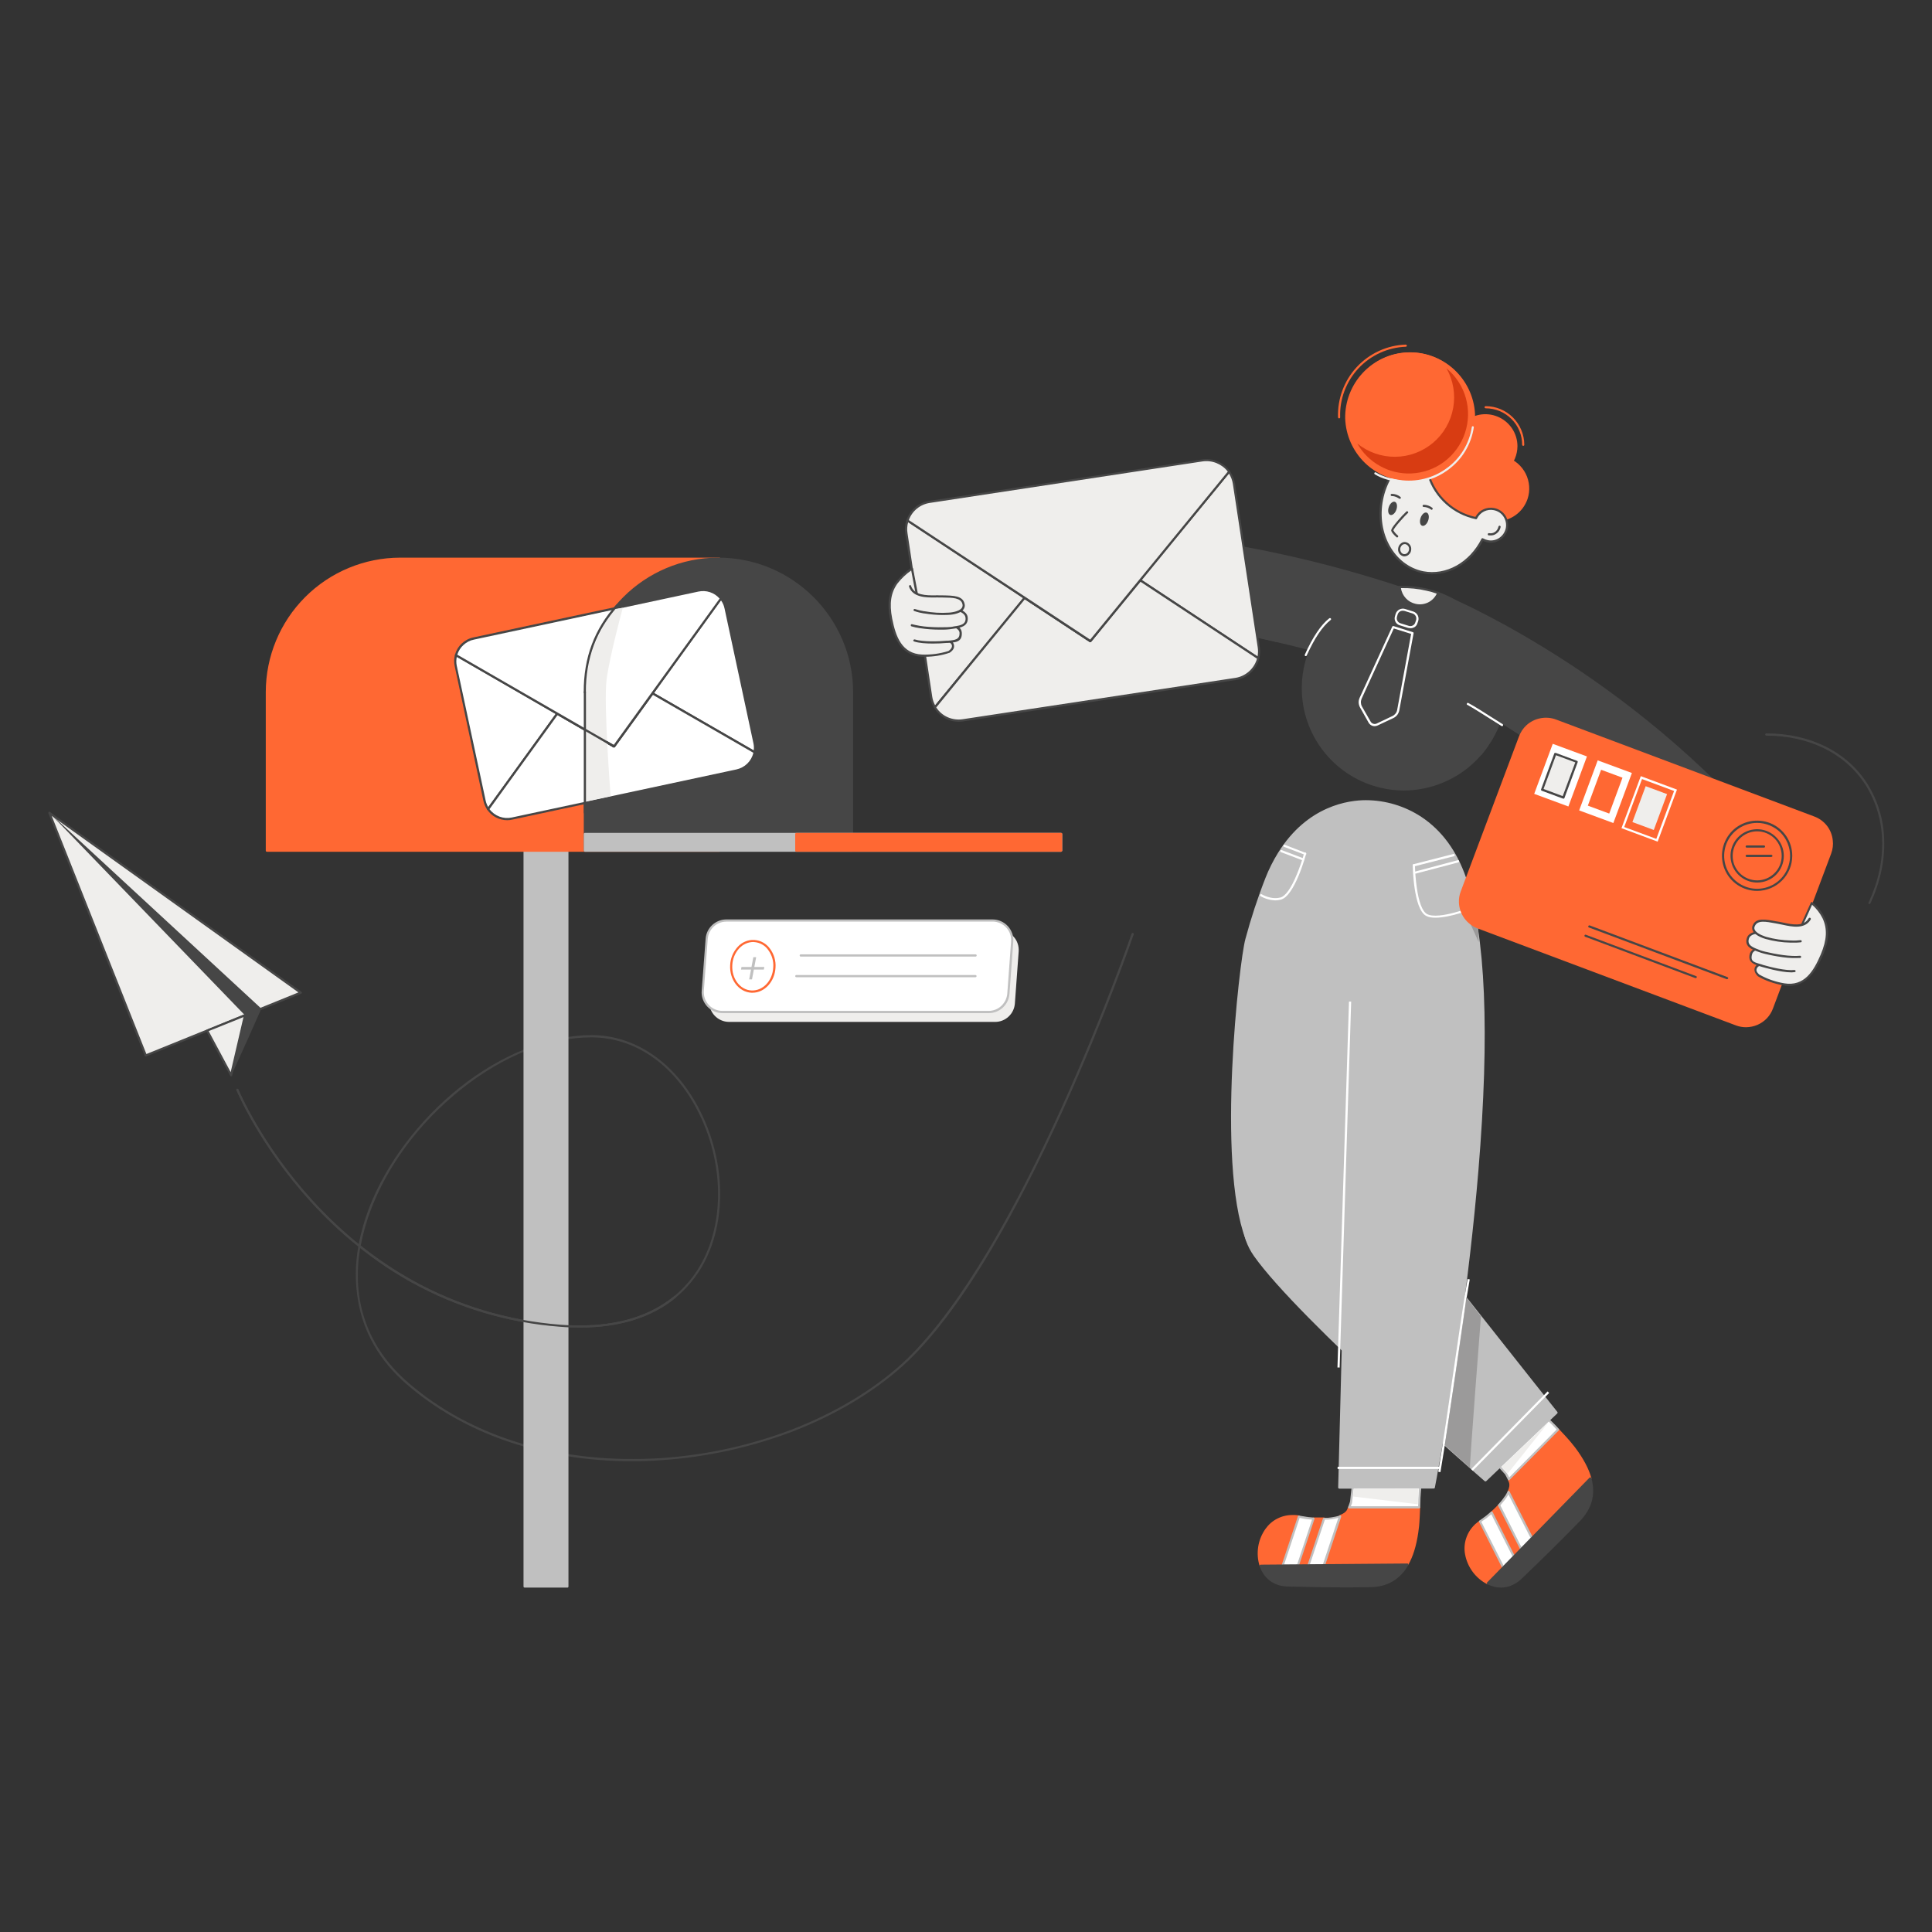 <svg xmlns="http://www.w3.org/2000/svg" xmlns:xlink="http://www.w3.org/1999/xlink" id="Layer_1" x="0px" y="0px" viewBox="0 0 3000 3000" style="enable-background:new 0 0 3000 3000;" xml:space="preserve"><rect x="0" y="0" width="3000" height="3000" fill="#333333" stroke="none"/><style type="text/css">	.st0{fill:#EFEEEC;}	.st1{fill:#464646;}	.st2{fill:#C0C0C0;}	.st3{fill:#FF6833;}	.st4{fill:#FFFFFF;}	.st5{fill:#D83C12;}	.st6{fill:#9B9A9A;}</style><path class="st0" d="M467,1541.4l-240.5,97.5L76.8,1262.2L467,1541.4z"></path><path class="st1" d="M226.5,1640.5h-0.7c-0.2-0.1-0.4-0.2-0.6-0.3c-0.2-0.2-0.3-0.3-0.4-0.5L75.1,1262.8c-0.1-0.3-0.1-0.7,0-1.1 c0.1-0.3,0.3-0.7,0.5-0.9c0.3-0.2,0.6-0.4,1-0.4c0.4,0,0.7,0.1,1,0.4L468,1540c0.2,0.2,0.4,0.4,0.5,0.7c0.1,0.3,0.2,0.6,0.2,0.8 c0,0.3-0.1,0.6-0.3,0.9c-0.2,0.3-0.4,0.5-0.7,0.6l-240.5,97.3L226.5,1640.5z M80.3,1266.9l147,369.8l236.1-95.7L80.3,1266.9z"></path><path class="st1" d="M358.9,1669.7c5.7-10.1,47-103.6,47-103.6l-25.4,10.4L358.9,1669.7z"></path><path class="st0" d="M321.6,1600.3l58.8-23.8l-21.6,93.1L321.6,1600.3z"></path><path class="st1" d="M358.9,1671.4c-0.3,0-0.7-0.1-0.9-0.2c-0.3-0.2-0.5-0.4-0.6-0.8l-37.2-69.2c-0.2-0.4-0.2-0.9,0-1.3 c0.1-0.2,0.2-0.4,0.3-0.6c0.1-0.2,0.3-0.3,0.5-0.4l58.8-23.9c0.3-0.1,0.6-0.2,1-0.1c0.3,0.1,0.6,0.2,0.9,0.4 c0.2,0.2,0.4,0.5,0.5,0.8c0.1,0.3,0.1,0.6,0,0.9l-21.7,93.1c0,0.3-0.2,0.6-0.5,0.8c-0.2,0.2-0.6,0.3-0.9,0.3L358.9,1671.4z  M324,1601.1l34.2,63.7l19.9-85.5L324,1601.1z"></path><path class="st1" d="M76.8,1262.2l303.6,314.4l25.4-10.4L76.8,1262.2z"></path><path class="st1" d="M981.6,2269c-137.9,0-261.2-42.1-351.1-120.4c-40.6-35.5-65.7-78.6-74.4-128.2c-4.9-28.1-4.7-56.8,0.3-84.9 c-26.4-21.3-51.1-44.6-73.9-69.7c-79.3-87.1-114.8-171.9-115.2-172.8c-0.1-0.2-0.2-0.4-0.3-0.7c0-0.2,0-0.5,0-0.7 c0.1-0.2,0.2-0.5,0.3-0.6c0.2-0.2,0.4-0.3,0.6-0.4c0.2-0.1,0.5-0.1,0.7-0.1c0.2,0,0.5,0.1,0.7,0.2c0.2,0.1,0.4,0.3,0.6,0.4 c0.2,0.2,0.3,0.4,0.3,0.7c0.3,0.8,35.7,85.2,114.7,171.9c22.3,24.5,46.4,47.3,72.1,68.2c3.6-18.6,8.8-36.8,15.5-54.6 c26.3-69.2,77.8-138.1,141.6-188.8c63.8-50.7,139.1-81.5,205.1-81.2s126.8,40.9,164.5,111.1c45.6,84.7,46.1,187.8,1.3,256.5 c-29,44.3-89.8,95.1-215.4,85.2c-81.4-6.1-160.4-29.9-231.7-69.5c-27.6-15.4-53.9-33-78.6-52.7c-13.8,81.5,11.3,153.9,73.4,208 c98.9,86.4,239,128.3,394.1,118.2c70.3-4.7,139.5-19.9,205.3-45.3c64.7-25.3,122.6-60,167.6-100.5 c52.5-47.5,138.2-154.8,247.9-396.6c65.5-144.6,109.1-270.4,109.5-271.8c0.1-0.2,0.2-0.4,0.4-0.6c0.1-0.2,0.3-0.3,0.5-0.4 c0.2-0.1,0.4-0.1,0.6-0.2c0.2,0,0.5,0,0.7,0.1c0.2,0.1,0.4,0.2,0.6,0.3c0.2,0.2,0.3,0.3,0.4,0.5c0.1,0.2,0.1,0.4,0.2,0.6 c0,0.2,0,0.4-0.1,0.7c-0.3,1.2-44,127.3-109.6,272c-38.6,85-77.1,160-114.5,222.4c-46.7,78.1-91.8,137.1-134.1,175.3 c-45.3,40.8-103.7,75.8-168.7,101.2c-66.1,25.4-135.6,40.8-206.3,45.5C1011.8,2268.5,996.6,2269,981.6,2269z M560.1,1934.2 c25.1,20,51.8,37.9,79.8,53.6c70.8,39.4,149.4,62.9,230.2,69.1c123.8,9.8,183.7-40.1,212.2-83.7c44.1-67.7,43.6-169.4-1.3-252.9 c-37.2-69.2-96.2-109.1-161.7-109.5h-1.2c-65,0-136.6,28.5-201.9,80.5c-65.3,52-114.3,118.6-140.4,187.4 C568.9,1896.7,563.7,1915.3,560.1,1934.2L560.1,1934.2z"></path><path class="st2" d="M814.7,2463.5h66.2V1320.9h-66.2V2463.5z"></path><path class="st2" d="M880.9,2465.2h-66.2c-0.2,0-0.5,0-0.7-0.1c-0.2-0.1-0.4-0.2-0.6-0.4s-0.3-0.4-0.4-0.6c-0.1-0.2-0.1-0.4-0.1-0.7 V1320.9c0-0.2,0-0.5,0.1-0.7c0.1-0.2,0.2-0.4,0.4-0.6c0.2-0.2,0.4-0.3,0.6-0.4c0.2-0.1,0.4-0.1,0.7-0.1h66.2c0.2,0,0.5,0,0.7,0.1 c0.2,0.1,0.4,0.2,0.6,0.4c0.2,0.2,0.3,0.4,0.4,0.6c0.1,0.2,0.1,0.4,0.1,0.7v1142.6c0,0.2,0,0.5-0.1,0.7c-0.1,0.2-0.2,0.4-0.4,0.6 s-0.4,0.3-0.6,0.4C881.3,2465.2,881.1,2465.2,880.9,2465.2L880.9,2465.2z M816.4,2461.8h62.8V1322.6h-62.8V2461.8z"></path><path class="st3" d="M621.4,867.6H1117v453.3H414.4v-246.4C414.4,960.7,507.5,867.6,621.4,867.6z"></path><path class="st3" d="M1117,1322.6H414.4c-0.4,0-0.9-0.2-1.2-0.5c-0.3-0.3-0.5-0.7-0.5-1.2v-246.4c0.1-55.3,22.1-108.3,61.2-147.4 c39.1-39.1,92.1-61.1,147.4-61.2H1117c0.2,0,0.5,0,0.7,0.1c0.2,0.1,0.4,0.2,0.6,0.4c0.2,0.2,0.3,0.4,0.4,0.6 c0.1,0.2,0.1,0.4,0.1,0.7v453.3c0,0.4-0.2,0.9-0.5,1.2C1117.9,1322.4,1117.4,1322.6,1117,1322.6z M416.1,1319.2h699.2v-450H621.4 c-54.4,0.1-106.6,21.7-145.1,60.2c-38.5,38.5-60.1,90.6-60.2,145.1V1319.2z"></path><path class="st1" d="M1322.9,1320.9H908.2v-245.9c0-27.2,5.4-54.2,15.8-79.3c10.4-25.1,25.7-48,44.9-67.3 c19.2-19.2,42.1-34.5,67.3-44.9c25.2-10.4,52.1-15.8,79.3-15.8c27.2,0,54.2,5.3,79.4,15.7c25.2,10.4,48,25.7,67.3,44.9 c19.3,19.3,34.5,42.1,45,67.3c10.4,25.2,15.8,52.1,15.8,79.4V1320.9z"></path><path class="st1" d="M1322.9,1322.6H908.2c-0.4,0-0.9-0.2-1.2-0.5c-0.3-0.3-0.5-0.7-0.5-1.2v-246c0-115.2,93.8-209,209-209 c115.2,0,209.2,93.8,209.2,209v246c0,0.4-0.2,0.8-0.5,1.1C1323.8,1322.4,1323.4,1322.6,1322.9,1322.6L1322.9,1322.6z M909.9,1319.2 h411.4v-244.3c0-113.3-92.3-205.6-205.8-205.6s-205.6,92.3-205.6,205.6V1319.2z"></path><path class="st4" d="M1119.5,929.4l-106.4,147.2l158.6,91.4c0.9-4.7,0.8-9.6-0.2-14.3l-44.8-209 C1125.6,939.1,1123.1,933.8,1119.5,929.4L1119.5,929.4z"></path><path class="st1" d="M1171.7,1169.7l-0.8-0.3l-158.6-91.4c-0.2-0.1-0.4-0.2-0.5-0.4c-0.1-0.2-0.3-0.4-0.3-0.6c-0.1-0.5,0-1,0.3-1.3 l106.4-147c0.3-0.4,0.8-0.7,1.3-0.8c0.5,0,1,0.3,1.3,0.7c3.8,4.6,6.4,10.1,7.6,16l44.6,209c1.1,4.9,1.2,10,0.3,15 c-0.2,0.5-0.5,0.9-1,1.2L1171.7,1169.7z M1015.6,1076.1l154.8,89.2c0.5-3.8,0.3-7.6-0.5-11.3l-44.8-209c-0.9-4.6-2.8-9-5.6-12.8 L1015.6,1076.1z"></path><path class="st4" d="M707.8,1034.3l44.6,209c1,4.7,2.9,9.2,5.7,13.1l107.3-148.4l-157.3-90.6C706.6,1023,706.5,1028.8,707.8,1034.3 L707.8,1034.3z"></path><path class="st1" d="M758.1,1258.1c-0.6,0-1.1-0.3-1.5-0.7c-2.8-4.2-4.8-8.8-5.9-13.6l-44.6-209.2c-1.3-5.8-1.2-11.9,0.3-17.7 c0.1-0.2,0.2-0.5,0.4-0.6c0.2-0.2,0.4-0.3,0.6-0.4c0.2-0.1,0.5-0.2,0.8-0.2c0.3,0,0.5,0.1,0.8,0.2l157.3,90.8 c0.2,0.1,0.4,0.2,0.5,0.4c0.1,0.2,0.3,0.4,0.3,0.6c0.1,0.5-0.1,1-0.3,1.3l-107.3,148.4C759.1,1257.8,758.6,1258.1,758.1,1258.1 L758.1,1258.1z M709.3,1020c-1,4.6-1,9.4,0,14l0,0l44.8,209c0.8,3.7,2.2,7.2,4,10.4l104.7-144.8L709.3,1020z"></path><path class="st4" d="M758.1,1256.4c4.1,5.8,9.7,10.3,16.3,12.9c6.6,2.6,13.8,3.2,20.7,1.8l348.6-74.6c6.9-1.5,13.3-4.9,18.3-10 c5-5.1,8.3-11.5,9.7-18.4l-158.6-91.4l-59.6,82.4l-88.1-50.9L758.1,1256.4z"></path><path class="st1" d="M787.6,1273.6c-6.1,0-12.1-1.5-17.5-4.3c-5.4-2.8-10-6.9-13.5-11.9c-0.2-0.3-0.2-0.7-0.2-1c0-0.4,0.1-0.7,0.2-1 L864,1107.1c0.1-0.2,0.3-0.3,0.4-0.4c0.2-0.1,0.4-0.2,0.6-0.2c0.2,0,0.4,0,0.6,0c0.2,0.1,0.4,0.2,0.6,0.3l86.7,50l58.8-81.2 c0.2-0.3,0.6-0.6,1-0.7c0.4-0.1,0.8,0,1.2,0.2l158.6,91.4c0.3,0.2,0.5,0.5,0.6,0.8c0.2,0.3,0.2,0.7,0.2,1c-1.4,7.3-5,14-10.2,19.3 c-5.2,5.3-11.9,8.9-19.1,10.5l-348.6,74.6C792.9,1273.3,790.3,1273.6,787.6,1273.6L787.6,1273.6z M760.1,1256.4 c3.9,5.3,9.3,9.3,15.4,11.6c6.2,2.3,12.8,2.8,19.3,1.4l348.6-74.6c6.4-1.4,12.3-4.5,17-9.1c4.7-4.6,8-10.4,9.4-16.8l-156.3-90.1 l-58.8,81.2c-0.3,0.3-0.6,0.5-1,0.6c-0.4,0.1-0.8,0-1.2-0.1l-86.7-50.2L760.1,1256.4z"></path><path class="st4" d="M953.5,1158.9l59.6-82.4l-88.1-50.8l-59.6,82.3L953.5,1158.9z"></path><path class="st1" d="M953.5,1160.6h-0.8l-88.1-50.8c-0.4-0.3-0.7-0.7-0.8-1.2c0-0.5,0.1-0.9,0.3-1.3l59.6-82.3 c0.3-0.3,0.6-0.5,1-0.6c0.4-0.1,0.8-0.1,1.2,0.1l88.1,50.8c0.5,0.2,0.7,0.7,0.9,1.2c0,0.2,0,0.5,0,0.7c-0.1,0.2-0.2,0.4-0.3,0.6 l-59.6,82.3C954.4,1160.4,954,1160.6,953.5,1160.6L953.5,1160.6z M867.8,1107.6l85.2,49.2l57.8-79.7l-85.2-49.2L867.8,1107.6z"></path><path class="st4" d="M708.1,1017.5l245.4,141.5l166-229.5c-4.2-5.1-9.8-9-16-11.2c-6.3-2.2-13-2.6-19.5-1.2l-348.6,74.6 c-6.5,1.4-12.5,4.5-17.3,9.1C713.3,1005.2,709.8,1011,708.1,1017.5L708.1,1017.5z"></path><path class="st1" d="M953.5,1160.6h-0.8l-245.4-141.8c-0.3-0.2-0.6-0.4-0.8-0.8c-0.2-0.3-0.2-0.7-0.1-1.1 c1.8-6.7,5.4-12.8,10.5-17.6c5.1-4.8,11.3-8.1,18.2-9.5l348.6-74.6c6.8-1.4,13.9-0.9,20.4,1.4c6.6,2.3,12.4,6.4,16.8,11.7 c0.2,0.3,0.4,0.6,0.4,1s-0.1,0.7-0.4,1l-166,229.5C954.5,1160.3,954,1160.6,953.5,1160.6L953.5,1160.6z M710.1,1016.6L953,1156.7 l164.4-227.2c-4-4.6-9.2-8.1-15-10c-5.8-1.9-12-2.2-18-0.9l-348.6,74.6c-6,1.2-11.5,4.1-16,8.2 C715.2,1005.5,711.9,1010.8,710.1,1016.6L710.1,1016.6z"></path><path class="st2" d="M908.2,1320.9h739.4v-25.7H908.2V1320.9z"></path><path class="st2" d="M1647.6,1322.6H908.2c-0.4,0-0.9-0.2-1.2-0.5c-0.3-0.3-0.5-0.7-0.5-1.2v-25.8c0-0.2,0-0.5,0.1-0.7 s0.2-0.4,0.4-0.6c0.2-0.2,0.4-0.3,0.6-0.4c0.2-0.1,0.4-0.1,0.7-0.1h739.4c0.5,0,0.9,0.2,1.2,0.5c0.3,0.3,0.5,0.8,0.5,1.2v25.8 c0,0.4-0.2,0.8-0.5,1.1C1648.4,1322.4,1648,1322.6,1647.6,1322.6L1647.6,1322.6z M909.9,1319.2h736.1v-22.4H909.9V1319.2z"></path><path class="st3" d="M1236.4,1320.9h411.1v-25.7h-411.1V1320.9z"></path><path class="st3" d="M1647.6,1322.6h-411.1c-0.5,0-0.9-0.2-1.2-0.5c-0.3-0.3-0.5-0.7-0.5-1.2v-25.8c0-0.2,0-0.5,0.1-0.7 c0.1-0.2,0.2-0.4,0.4-0.6c0.2-0.2,0.4-0.3,0.6-0.4c0.2-0.1,0.4-0.1,0.7-0.1h411.1c0.5,0,0.9,0.2,1.2,0.5c0.3,0.3,0.5,0.8,0.5,1.2 v25.8c0,0.4-0.2,0.8-0.5,1.1C1648.4,1322.4,1648,1322.6,1647.6,1322.6L1647.6,1322.6z M1238.2,1319.2h407.7v-22.4h-407.7V1319.2z"></path><path class="st1" d="M900.8,2061.4c-10.1,0-20.4-0.3-31-1.2c-81.4-6.1-160.4-29.9-231.7-69.5c-58.3-32.9-110.8-75.1-155.6-124.8 c-79.3-87.1-114.8-171.9-115.2-172.8c-0.1-0.2-0.2-0.4-0.3-0.7c0-0.2,0-0.5,0-0.7c0.1-0.2,0.2-0.5,0.3-0.6c0.2-0.2,0.4-0.3,0.6-0.4 c0.2-0.1,0.5-0.1,0.7-0.1c0.2,0,0.5,0.1,0.7,0.2c0.2,0.1,0.4,0.3,0.6,0.4c0.2,0.2,0.3,0.4,0.3,0.7c0.3,0.8,35.7,85.2,114.7,171.9 c46.3,50.9,98.5,92.6,154.9,124.1c70.8,39.4,149.4,62.9,230.2,69.1c74.4,5.9,134.1-9.1,177-44.5c0.3-0.2,0.8-0.4,1.2-0.3 c0.4,0,0.8,0.2,1.1,0.5c0.3,0.4,0.5,0.8,0.4,1.3c0,0.5-0.2,0.9-0.6,1.2C1011.7,2045.9,961.9,2061.4,900.8,2061.4z"></path><path class="st0" d="M1545.4,1586.8H1132c-4.2,0-8.4-0.9-12.2-2.6c-3.9-1.7-7.3-4.1-10.2-7.2c-2.9-3.1-5.1-6.7-6.5-10.7 c-1.4-4-2-8.2-1.7-12.4l6.1-80.8c0.5-7.7,4-14.9,9.7-20.2c5.6-5.3,13.1-8.2,20.8-8.2h413.4c4.2,0,8.4,0.9,12.2,2.5 c3.9,1.7,7.3,4.1,10.2,7.2c2.9,3.1,5.1,6.7,6.4,10.7c1.4,4,1.9,8.2,1.6,12.4l-5.9,80.8c-0.6,7.7-4,14.9-9.7,20.2 C1560.6,1583.8,1553.1,1586.8,1545.4,1586.8z"></path><path class="st4" d="M1535.3,1571.5h-413.4c-4.2,0-8.4-0.9-12.2-2.6c-3.9-1.7-7.3-4.1-10.2-7.2c-2.9-3.1-5.1-6.7-6.5-10.7 c-1.4-4-2-8.2-1.7-12.4l6.1-80.8c0.5-7.7,4-14.9,9.7-20.2c5.7-5.3,13.1-8.2,20.8-8.2h413.4c4.2,0,8.4,0.8,12.2,2.5 c3.9,1.7,7.3,4.1,10.2,7.2c2.9,3.1,5.1,6.7,6.5,10.7c1.4,4,1.9,8.2,1.6,12.4l-5.9,80.8c-0.6,7.7-4,14.9-9.7,20.2 C1550.5,1568.5,1543,1571.5,1535.3,1571.5L1535.3,1571.5z"></path><path class="st2" d="M1535.3,1573.2h-413.4c-4.4,0-8.9-0.9-12.9-2.7c-4.1-1.8-7.8-4.3-10.8-7.6s-5.4-7.1-6.9-11.3 c-1.5-4.2-2.1-8.7-1.7-13.1l6.1-80.8c0.6-8.1,4.2-15.7,10.2-21.3c6-5.6,13.8-8.7,22-8.7h413.4c4.4,0,8.8,0.9,12.9,2.7 c4.1,1.8,7.7,4.4,10.7,7.6c3,3.2,5.3,7.1,6.8,11.3c1.5,4.2,2.1,8.6,1.7,13.1l-5.9,80.8c-0.6,8.1-4.2,15.7-10.2,21.3 C1551.3,1570.1,1543.4,1573.2,1535.3,1573.2L1535.3,1573.2z M1127.8,1431.1c-7.3,0-14.3,2.8-19.6,7.8c-5.3,5-8.6,11.8-9.2,19 l-6.1,80.8c-0.3,4,0.3,8,1.6,11.7s3.4,7.2,6.1,10.1c2.7,2.9,6,5.2,9.7,6.8c3.7,1.6,7.6,2.4,11.6,2.4h413.4c7.3,0,14.3-2.8,19.6-7.8 c5.3-5,8.6-11.8,9.2-19l5.9-80.8c0.3-4-0.2-8-1.5-11.8c-1.3-3.8-3.4-7.2-6.1-10.1c-2.7-2.9-6-5.2-9.7-6.8c-3.7-1.6-7.6-2.4-11.6-2.4 H1127.8z"></path><path class="st3" d="M1168.5,1541.5h-1.7c-19.5-1-34.3-20.2-33-42.8c0.4-10.6,4.6-20.7,11.8-28.5c3.2-3.6,7.2-6.4,11.6-8.2 c4.4-1.9,9.2-2.7,14.1-2.4c4.8,0.3,9.5,1.6,13.7,4c4.2,2.3,7.8,5.6,10.6,9.5c6.3,8.5,9.4,18.9,8.6,29.5 C1203,1524.3,1187.2,1541.5,1168.5,1541.5z M1169.5,1462.7c-4.1,0.1-8.1,1-11.8,2.7c-3.7,1.7-7,4.1-9.8,7.1 c-6.6,7.2-10.4,16.5-10.8,26.3c-1.2,20.7,12.1,38.4,29.8,39.2s32.8-15,33.8-35.9c0.8-9.7-2.1-19.3-7.9-27.1 c-2.5-3.6-5.8-6.5-9.6-8.6c-3.8-2.1-8-3.3-12.3-3.6L1169.5,1462.7z"></path><path class="st2" d="M1514.7,1485.4h-271.3c-0.4,0-0.9-0.2-1.2-0.5c-0.3-0.3-0.5-0.7-0.5-1.2c0-0.2,0-0.5,0.1-0.7 c0.1-0.2,0.2-0.4,0.4-0.6c0.2-0.2,0.4-0.3,0.6-0.4c0.2-0.1,0.4-0.1,0.7-0.1h271.3c0.2,0,0.5,0,0.7,0.1c0.2,0.1,0.4,0.2,0.6,0.4 c0.2,0.2,0.3,0.4,0.4,0.6c0.1,0.2,0.1,0.5,0.1,0.7c0,0.4-0.2,0.9-0.5,1.2C1515.6,1485.3,1515.2,1485.4,1514.7,1485.4z"></path><path class="st2" d="M1514.7,1517.4h-278.2c-0.5,0-0.9-0.2-1.2-0.5c-0.3-0.3-0.5-0.7-0.5-1.2s0.2-0.9,0.5-1.2 c0.3-0.3,0.7-0.5,1.2-0.5h278.2c0.4,0,0.9,0.2,1.2,0.5c0.3,0.3,0.5,0.7,0.5,1.2s-0.2,0.9-0.5,1.2 C1515.6,1517.3,1515.2,1517.4,1514.7,1517.4z"></path><path class="st2" d="M1174.2,1486.3l-2.9,15.2h15.5l-0.7,4h-15.5l-2.9,15.3h-4.4l2.9-15.3h-15.5l0.7-4h15.5l2.9-15.2H1174.2z"></path><path class="st1" d="M2156.7,1043.6c-7.2,0-14.4-1.1-21.2-3.4c-205.9-68.7-423.1-97-639.8-83.4c-17.8,1.1-35.4-4.9-48.8-16.8 c-13.4-11.8-21.5-28.5-22.6-46.4c-1.1-17.8,4.9-35.4,16.8-48.8c11.8-13.4,28.5-21.5,46.4-22.6c233.8-14.5,468.2,16,690.4,89.9 c15.2,5,28.2,15.3,36.5,29c8.3,13.7,11.5,29.9,9,45.8c-2.6,15.8-10.7,30.2-22.9,40.6C2188.2,1037.9,2172.7,1043.6,2156.7,1043.6 L2156.7,1043.6z"></path><path class="st1" d="M2726,1451.9c-10.4,0-20.6-2.3-29.9-6.9c-9.3-4.6-17.4-11.3-23.7-19.5c-99.5-130.2-221.8-224.3-307-280.4 c-93.3-61.5-163.9-92.1-164.5-92.3c-16.4-7-29.4-20.3-36.1-36.8c-6.7-16.6-6.5-35.1,0.5-51.6c7-16.4,20.3-29.4,36.9-36.1 c16.6-6.7,35.1-6.5,51.6,0.5c3.2,1.3,80,34.4,182.9,101.7c94.6,62.1,231.1,166.9,342.9,313.2c5.4,7,9.3,15.1,11.5,23.6 c2.3,8.5,2.8,17.5,1.6,26.2s-4.1,17.2-8.6,24.8c-4.5,7.6-10.4,14.3-17.4,19.7C2755.1,1447.2,2740.8,1452,2726,1451.9L2726,1451.9z"></path><path class="st3" d="M2323.2,808c27.3,0,49.5-22.2,49.5-49.5s-22.2-49.5-49.5-49.5s-49.5,22.2-49.5,49.5S2295.9,808,2323.2,808z"></path><path class="st3" d="M2323.1,809.7c-5.4,0-10.8-0.9-16-2.5c-6.4-2.1-12.3-5.5-17.4-9.9c-5.1-4.4-9.3-9.8-12.3-15.8 c-3-6-4.8-12.6-5.3-19.3c-0.5-6.7,0.4-13.5,2.5-19.9c4.3-12.9,13.5-23.5,25.6-29.6c12.1-6.1,26.2-7.1,39.1-2.9 c12.9,4.3,23.6,13.5,29.8,25.7c6.1,12.2,7.2,26.2,2.9,39.2l0,0c-3.5,10.2-10,19.1-18.8,25.3C2344.3,806.3,2333.8,809.6,2323.1,809.7 L2323.1,809.7z M2323.1,710.5c-7.4,0-14.8,1.8-21.4,5.2c-5.6,2.8-10.6,6.7-14.7,11.4c-4.1,4.7-7.2,10.3-9.2,16.2 c-4,12.1-3,25.2,2.7,36.6c5.7,11.4,15.7,20,27.7,24c12.1,4,25.2,3,36.6-2.7c11.4-5.7,20-15.7,24-27.7l0,0c2-6,2.8-12.3,2.3-18.5 c-0.5-6.3-2.2-12.4-5-18c-2.8-5.6-6.7-10.6-11.5-14.7s-10.3-7.2-16.3-9.2C2333.3,711.3,2328.2,710.5,2323.1,710.5L2323.1,710.5z"></path><path class="st3" d="M2248.1,695.8c-11.3-2.3-22.9-1.9-34,1.2c-21.1,5.6-40.1,20.2-53.1,40.4c8.6,4.5,18.1,6.8,27.8,6.7 c10.1,0,20.1-2.6,29-7.4c6.1,20.2,18.6,37.9,35.5,50.5c16.9,12.6,37.5,19.4,58.6,19.4h0.2C2321.6,754.1,2293.2,704.9,2248.1,695.8z"></path><path class="st3" d="M2312.1,808.3h-0.2c-21.1,0.1-41.8-6.6-58.9-19c-17.1-12.4-29.8-30-36.3-50.1c-8.7,4.3-18.3,6.5-27.9,6.6 c-9.9,0-19.7-2.4-28.5-6.9c-0.2,0-0.5-0.2-0.6-0.3c-0.2-0.2-0.2-0.4-0.2-0.7c-0.1-0.2-0.1-0.5-0.1-0.7c0-0.2,0.1-0.5,0.3-0.6 c13.3-20.9,32.5-35.5,54.1-41.3c11.3-3.1,23.2-3.5,34.7-1.2h0.2c22.2,4.5,41.3,18.7,53.4,39.9c12.1,21.2,16.5,47,11.8,72.7 c-0.1,0.4-0.3,0.8-0.6,1C2312.9,808.1,2312.5,808.3,2312.1,808.3z M2217.8,735.1h0.5c0.4,0.2,0.8,0.6,1,1 c5.9,19.7,17.9,37.1,34.4,49.4c16.5,12.4,36.5,19.1,57.1,19.3c4-24.6,0-49-11.6-69.2c-11.6-20.2-30-34-51.2-38.2 c-0.2,0-0.2,0-0.2-0.2h-0.2c-11-2.1-22.2-1.7-33,1.2c-20.2,5.4-38.2,19-51,38.2c7.9,3.8,16.5,5.7,25.3,5.7c9.8,0,19.5-2.5,28.1-7.1 L2217.8,735.1z"></path><path class="st0" d="M2319.7,790.5c-5.6-1.1-11.3-0.3-16.4,2.2c-5.1,2.5-9.1,6.7-11.6,11.8c-17.3-3.6-33.2-11.8-46.2-23.7 c-13-11.9-22.6-27.1-27.7-44c-8.9,4.8-18.8,7.4-29,7.4c-9.7,0-19.2-2.3-27.8-6.7c-7.3,11.7-12.4,24.7-15.2,38.2 c-10.6,53.2,17.9,103.7,63.7,112.8c37.1,7.4,73.9-14.5,92.3-51.2c2.5,1.4,5.1,2.5,7.9,3c3.3,0.8,6.8,0.9,10.1,0.3 c3.4-0.6,6.6-1.8,9.5-3.7c2.9-1.8,5.3-4.2,7.3-7.1c1.9-2.8,3.2-6,3.9-9.3s0.6-6.8,0-10.1c-0.7-3.3-2.1-6.5-4-9.3 c-1.9-2.8-4.4-5.2-7.3-7C2326.3,792.2,2323.1,791,2319.7,790.5L2319.7,790.5z"></path><path class="st1" d="M2224,891.7c-5,0-9.9-0.5-14.8-1.5c-46.5-9.3-75.8-60.8-65-114.8c2.8-13.8,8-26.9,15.5-38.7 c0.2-0.3,0.6-0.6,1-0.7c0.4-0.1,0.8,0,1.2,0.2c8.4,4.2,17.6,6.4,27,6.4c9.8,0,19.5-2.5,28.1-7.1c0.2-0.1,0.4-0.2,0.7-0.3 c0.2,0,0.5,0,0.7,0.1c0.4,0.2,0.8,0.6,1,1c5,16.4,14.2,31.2,26.8,42.9c12.6,11.7,28,19.8,44.8,23.5c2.7-5.1,7-9.3,12.3-11.7 c5.2-2.5,11.2-3.2,16.9-2.1c7.1,1.4,13.3,5.5,17.3,11.5c3.9,6,5.3,13.3,4,20.4c-1.4,7.1-5.6,13.3-11.6,17.3c-6,4-13.3,5.5-20.4,4.1 c-2.3-0.5-4.6-1.3-6.7-2.4C2285.7,872.1,2255.5,891.7,2224,891.7z M2161.7,739.6c-6.8,11.2-11.6,23.5-14.1,36.4 c-10.4,52.2,17.5,101.9,62.3,111c35.5,6.9,71.9-13.3,90.6-50.4c0-0.2,0.2-0.5,0.4-0.6c0.2-0.2,0.4-0.2,0.7-0.2 c0.2-0.1,0.5-0.1,0.7-0.1c0.2,0,0.5,0.1,0.7,0.3c2.2,1.3,4.7,2.2,7.2,2.7c3.1,0.7,6.2,0.7,9.3,0.1c3.1-0.6,6-1.8,8.6-3.6 c5.2-3.5,8.8-8.9,10.1-15.1c1.2-6.2,0-12.5-3.5-17.8c-1.7-2.6-3.9-4.9-6.5-6.6c-2.6-1.7-5.5-2.9-8.6-3.5c-5.2-1.1-10.6-0.3-15.3,2 c-4.7,2.4-8.5,6.3-10.8,11.1c-0.1,0.3-0.4,0.6-0.8,0.8c-0.3,0.2-0.7,0.2-1.1,0.1c-17.2-3.6-33.2-11.7-46.3-23.4 c-13.1-11.7-22.9-26.7-28.3-43.5c-8.7,4.3-18.3,6.5-27.9,6.6C2179.5,745.8,2170.2,743.7,2161.7,739.6L2161.7,739.6z"></path><path class="st3" d="M2306.4,740.8c26.5,0,48-21.5,48-48c0-26.5-21.5-48-48-48s-48,21.5-48,48 C2258.4,719.3,2279.9,740.8,2306.4,740.8z"></path><path class="st3" d="M2306.4,742.5c-9.8,0-19.4-3-27.5-8.5c-8.2-5.5-14.5-13.2-18.2-22.3c-3.7-9.1-4.7-19.1-2.8-28.7 c1.9-9.6,6.7-18.5,13.6-25.4c6.9-6.9,15.8-11.6,25.4-13.5c9.6-1.9,19.6-0.9,28.7,2.9c9.1,3.8,16.8,10.1,22.3,18.3 c5.5,8.2,8.4,17.8,8.4,27.6c-0.1,13.2-5.3,25.8-14.7,35.1C2332.2,737.2,2319.6,742.5,2306.4,742.5L2306.4,742.5z M2306.4,646.5 c-9.1,0-18.1,2.8-25.7,7.9c-7.6,5.1-13.5,12.4-17,20.8s-4.4,17.8-2.6,26.7c1.8,9,6.2,17.2,12.7,23.7c6.5,6.5,14.7,10.9,23.7,12.6 c9,1.8,18.3,0.8,26.7-2.7c8.4-3.5,15.7-9.4,20.8-17.1c5.1-7.6,7.8-16.6,7.8-25.7c0-6.1-1.2-12.1-3.5-17.8c-2.3-5.6-5.8-10.7-10.1-15 c-4.3-4.3-9.4-7.7-15.1-10C2318.5,647.6,2312.5,646.5,2306.4,646.5z"></path><path class="st1" d="M2333.2,1104.2c-6.2,26.6-19.3,51.2-37.9,71.2c-18.6,20-42.1,34.9-68.2,43c-26.1,8.2-53.9,9.4-80.6,3.5 c-26.7-5.9-51.4-18.6-71.7-37c-20.3-18.3-35.4-41.7-43.9-67.7c-8.5-26-10.1-53.8-4.5-80.6c5.5-26.8,17.9-51.7,36-72.2 c18.1-20.5,41.2-36,67.1-44.8c14.2-4.8,29.1-7.6,44.1-8.3c0.6,6.9,3.5,13.5,8.3,18.6c4.8,5.1,11.1,8.4,18,9.5 c6.9,1.1,13.9-0.2,20-3.6c6.1-3.4,10.8-8.7,13.5-15.2c36.2,13,66.4,38.9,84.9,72.7C2336.6,1027.3,2341.9,1066.7,2333.2,1104.2z"></path><path class="st1" d="M2180.1,1227.5c-12.1,0-24.2-1.4-36-4.2c-33.6-7.8-63.7-26.4-85.8-52.9c-22.1-26.5-35-59.4-36.7-93.9 c-1.7-34.5,7.8-68.5,27.2-97.1c19.4-28.5,47.5-50,80.2-61.1c14.4-4.9,29.4-7.7,44.6-8.4h1.5v1.7c0.6,6.6,3.4,12.7,7.9,17.5 c4.5,4.8,10.5,7.9,17,8.9c6.5,1,13.2-0.2,18.9-3.5c5.7-3.2,10.2-8.3,12.7-14.4l0.5-1.5l1.5,0.7c36.6,13.1,67.2,39.2,85.8,73.4 c18.6,34.2,24,74,15.1,111.9l0,0c-8.1,34.9-27.8,66-55.9,88.3C2250.6,1215.1,2215.9,1227.3,2180.1,1227.5L2180.1,1227.5z  M2172,913.4c-14.4,0.7-28.5,3.4-42.1,8.1c-25.6,8.7-48.5,24-66.4,44.3c-17.9,20.3-30.2,44.9-35.7,71.4c-5.5,26.5-3.9,54,4.5,79.7 s23.4,48.8,43.5,66.9c20.1,18.2,44.5,30.8,70.9,36.6c26.4,5.8,53.9,4.6,79.7-3.5c25.8-8.1,49.1-22.8,67.5-42.6 c18.4-19.8,31.3-44.1,37.5-70.5l0,0c6-25.8,5.4-52.6-1.9-78.1c-7.3-25.4-20.9-48.6-39.7-67.3c-15.8-15.8-34.8-27.9-55.7-35.5 c-3.1,6.8-8.5,12.3-15.3,15.6c-6.8,3.3-14.4,4.1-21.7,2.4c-6.5-1.5-12.4-5-16.9-9.9C2175.8,926.2,2172.9,920,2172,913.4L2172,913.4z "></path><path class="st3" d="M2189.5,745.5c54.8,0,99.2-44.4,99.2-99.2c0-54.8-44.4-99.2-99.2-99.2s-99.2,44.4-99.2,99.2 C2090.3,701.1,2134.7,745.5,2189.5,745.5z"></path><path class="st3" d="M2189.5,747.2c-26.1,0-51.2-10.2-69.9-28.3c-18.8-18.1-29.8-42.8-30.8-68.9c-0.5-26.4,9.4-52,27.6-71.2 c18.2-19.2,43.2-30.5,69.6-31.5c26.4-1,52.2,8.5,71.7,26.3c19.5,17.8,31.3,42.6,32.7,69c0.9,26.7-8.8,52.7-27,72.3 c-18.2,19.6-43.4,31.2-70.2,32.2H2189.5z M2189.7,548.8h-3.7c-19.3,0.7-37.9,7.1-53.5,18.4c-15.6,11.3-27.6,27-34.3,45.1 c-6.7,18.1-7.9,37.7-3.5,56.5s14.4,35.8,28.5,48.9c14.1,13.1,31.8,21.8,50.9,24.8c19,3.1,38.6,0.4,56.1-7.6 c17.5-8,32.3-21.1,42.4-37.5c10.1-16.4,15.1-35.5,14.4-54.7l0,0c-1-25.2-11.7-49-29.8-66.5C2239.1,558.7,2214.9,548.9,2189.7,548.8 L2189.7,548.8z"></path><path class="st0" d="M2233.3,920.8c-2.7,6.4-7.4,11.8-13.5,15.2c-6.1,3.4-13.1,4.7-20,3.6c-6.9-1.1-13.2-4.4-18-9.5 c-4.8-5.1-7.7-11.6-8.3-18.6c14.1-0.5,28.3,0.9,42.1,4C2221.6,917,2227.5,918.7,2233.3,920.8z"></path><path class="st1" d="M2204.7,941.9c-2.6,0-5.1-0.3-7.6-0.8c-6.8-1.6-12.9-5.2-17.4-10.5c-4.5-5.3-7.3-11.9-7.8-18.8 c0-0.2,0-0.4,0.1-0.6c0.1-0.2,0.2-0.4,0.4-0.5c0.1-0.2,0.3-0.4,0.5-0.5c0.2-0.1,0.4-0.2,0.7-0.2c14.3-0.5,28.5,0.9,42.4,4 c6.1,1.5,12,3.3,17.9,5.4c0.5,0.2,0.8,0.3,1,0.8c0.2,0.4,0.2,0.9,0,1.3c-2.4,6-6.6,11.2-11.9,14.8 C2217.5,939.9,2211.2,941.9,2204.7,941.9L2204.7,941.9z M2175.4,913.2c0.8,5.9,3.5,11.4,7.5,15.7c4,4.4,9.3,7.4,15.1,8.7 c6.5,1.6,13.3,0.8,19.3-2c6-2.9,10.9-7.8,13.7-13.8c-5.2-1.9-10.5-3.4-15.8-4.5C2202.1,914.2,2188.7,912.9,2175.4,913.2 L2175.4,913.2z"></path><path class="st3" d="M2365.3,692.3c-0.4,0-0.8-0.2-1.2-0.5c-0.3-0.3-0.5-0.7-0.5-1.1c0-7.4-1.4-14.8-4.3-21.7 c-2.8-6.9-7-13.1-12.3-18.4c-5.3-5.3-11.5-9.4-18.4-12.3c-6.9-2.8-14.2-4.3-21.7-4.3c-0.4,0-0.8-0.2-1.2-0.5 c-0.3-0.3-0.5-0.7-0.5-1.1c0-0.4,0.2-0.9,0.5-1.2c0.3-0.3,0.8-0.5,1.2-0.5c15.9,0,31.1,6.3,42.4,17.6c11.2,11.2,17.6,26.5,17.6,42.4 c0,0.4-0.2,0.9-0.5,1.2C2366.2,692.1,2365.8,692.3,2365.3,692.3z"></path><path class="st0" d="M2187.8,749.7c-5.1,0-10.3-0.4-15.3-1.2c-11.8-1.7-25.6-4.5-37.7-12c-0.2-0.1-0.4-0.3-0.5-0.5 c-0.1-0.2-0.2-0.4-0.3-0.6c0-0.2-0.1-0.4,0-0.7c0.1-0.2,0.1-0.4,0.3-0.6c0.2-0.3,0.6-0.6,1-0.7c0.4-0.1,0.8,0,1.2,0.2 c11.8,7.1,25.1,9.9,36.5,11.6c25.8,3.9,52.2-2.6,73.2-18c10.5-7.5,19.4-17,26.1-28c6.7-11,11.2-23.2,13.1-36c0-0.2,0.1-0.4,0.2-0.6 c0.1-0.2,0.2-0.4,0.4-0.5c0.2-0.1,0.4-0.2,0.6-0.3c0.2,0,0.4,0,0.6,0c0.4,0.1,0.8,0.3,1,0.7c0.2,0.3,0.4,0.8,0.3,1.2 c-2,13.2-6.6,25.8-13.5,37.2c-6.9,11.4-16.1,21.2-26.9,29C2230.7,742.8,2209.6,749.7,2187.8,749.7L2187.8,749.7z"></path><path class="st3" d="M2079.4,649.7c-0.4,0-0.8-0.2-1.1-0.5c-0.3-0.3-0.5-0.6-0.6-1c-1-28.9,9.4-57.1,29.1-78.3 c19.7-21.2,47-33.8,75.9-34.8c0.5,0,0.9,0.2,1.3,0.5c0.3,0.3,0.6,0.7,0.6,1.2c0,0.4-0.2,0.8-0.5,1.1c-0.3,0.3-0.7,0.5-1.2,0.5 c-28,1.1-54.5,13.2-73.6,33.7c-19.1,20.6-29.3,47.8-28.3,75.9c0,0.2,0,0.4-0.1,0.6c-0.1,0.2-0.2,0.4-0.3,0.5 c-0.1,0.2-0.3,0.3-0.5,0.4c-0.2,0.1-0.4,0.1-0.6,0.1H2079.4z"></path><path class="st1" d="M2217.7,808.2c1.9-5.6,0.9-11.1-2.4-12.2c-3.2-1.1-7.5,2.5-9.4,8.2c-1.9,5.6-0.9,11.1,2.4,12.2 C2211.6,817.5,2215.8,813.8,2217.7,808.2z"></path><path class="st1" d="M2168.3,791.4c1.9-5.6,0.9-11.1-2.4-12.2c-3.2-1.1-7.5,2.5-9.4,8.2c-1.9,5.6-0.9,11.1,2.4,12.2 C2162.1,800.6,2166.4,797,2168.3,791.4z"></path><path class="st1" d="M2223,791.6c-0.4,0-0.8-0.2-1-0.5l0,0c-3.3-2.4-7.2-3.8-11.3-3.9c-0.2,0-0.4,0-0.6-0.1 c-0.2-0.1-0.4-0.2-0.6-0.3c-0.2-0.1-0.3-0.3-0.4-0.5c-0.1-0.2-0.1-0.4-0.1-0.6c0-0.2,0-0.4,0.1-0.7c0.1-0.2,0.2-0.4,0.3-0.6 c0.1-0.2,0.3-0.3,0.5-0.4c0.2-0.1,0.4-0.2,0.6-0.2c4.9,0,9.8,1.7,13.6,4.7c0.3,0.3,0.5,0.7,0.6,1.1c0,0.4-0.1,0.9-0.4,1.2 C2224,791.4,2223.6,791.6,2223,791.6L2223,791.6z"></path><path class="st1" d="M2173.5,774.5c-0.2,0-0.4,0-0.5,0c-0.2-0.1-0.3-0.2-0.5-0.3l0,0c-0.2,0-5.2-4-11.3-3.9c-0.5,0-0.9-0.2-1.2-0.5 c-0.4-0.3-0.6-0.7-0.6-1.2c0-0.4,0.2-0.9,0.5-1.2c0.3-0.3,0.7-0.5,1.2-0.5c4.9-0.1,9.7,1.6,13.5,4.7c0.2,0.1,0.3,0.3,0.4,0.5 c0.1,0.2,0.2,0.4,0.2,0.6c0,0.2,0,0.4,0,0.7c0,0.2-0.1,0.4-0.3,0.6c-0.2,0.2-0.4,0.3-0.6,0.4C2174,774.4,2173.8,774.5,2173.5,774.5z "></path><path class="st1" d="M2169.6,834.6c-0.4,0-0.9-0.2-1.2-0.5c-0.2-0.2-6.1-5.1-7.9-9.3c-0.5-1.2-1.4-3.2,10.6-17 c4-4.8,8.3-9.3,12.8-13.6c0.3-0.2,0.6-0.4,1-0.4c0.4,0,0.7,0.1,1,0.4c0.3,0.2,0.5,0.5,0.7,0.9c0.1,0.4,0.1,0.8,0,1.1 c-0.2,0.4-0.5,0.7-0.8,0.8c-3,2.5-21.7,22.7-22.1,26.6c1.8,3,4.1,5.7,6.9,7.9c0.3,0.3,0.5,0.7,0.6,1.1c0,0.4-0.1,0.9-0.4,1.2 c-0.1,0.2-0.3,0.4-0.5,0.5C2170.1,834.5,2169.9,834.6,2169.6,834.6L2169.6,834.6z"></path><path class="st1" d="M2180.9,863.9h-1.3c-1.4-0.3-2.7-0.8-3.9-1.6c-1.2-0.8-2.2-1.8-3-3c-0.8-1.2-1.3-2.5-1.6-3.9 c-0.3-1.4-0.2-2.8,0-4.2c0.4-2.8,1.8-5.4,4.1-7.2c1-0.9,2.2-1.6,3.5-2c1.3-0.4,2.7-0.5,4-0.2c2.8,0.5,5.2,2.1,6.8,4.5 c1.6,2.3,2.2,5.2,1.7,8l0,0c-0.3,2.6-1.5,5-3.5,6.7C2186,862.8,2183.5,863.8,2180.9,863.9L2180.9,863.9z M2181.4,844.9 c-1.5,0-3,0.5-4.2,1.5c-1.5,1.4-2.5,3.2-2.9,5.2c-0.5,4.4,2,8.3,5.7,8.8c3.7,0.5,7.2-2.4,7.9-6.7c0.4-1.9,0-3.9-1.1-5.6 c-1.1-1.6-2.8-2.8-4.7-3.2H2181.4z"></path><path class="st1" d="M2314.6,831.4h-3c-0.4-0.1-0.8-0.4-1.1-0.8s-0.4-0.8-0.3-1.3c0-0.2,0.1-0.4,0.2-0.6c0.1-0.2,0.3-0.4,0.5-0.5 c0.2-0.1,0.4-0.2,0.6-0.3c0.2,0,0.4,0,0.7,0c1.6,0.3,3.2,0.3,4.8,0c1.6-0.3,3.1-1,4.4-1.9c2.8-1.9,4.7-4.9,5.4-8.3 c0.1-0.4,0.4-0.8,0.8-1.1c0.4-0.2,0.8-0.4,1.3-0.3c0.4,0.1,0.8,0.4,1,0.8c0.2,0.4,0.4,0.8,0.3,1.2c-0.4,2.1-1.2,4-2.3,5.8 c-1.2,1.8-2.6,3.3-4.4,4.5C2320.9,830.6,2317.8,831.5,2314.6,831.4L2314.6,831.4z"></path><path class="st5" d="M2191,735.2c-16.8,0.6-33.5-3.4-48.2-11.6c-14.7-8.2-26.9-20.2-35.2-34.9c16.7,13.5,37.5,20.8,59,20.6 c21.5-0.2,42.2-7.9,58.6-21.7c16.4-13.8,27.5-33,31.3-54.1c3.8-21.1,0.2-42.9-10.4-61.6c14.4,11.9,24.9,27.9,30,45.9 c5.1,18,4.6,37.1-1.4,54.8s-17.2,33.2-32.2,44.4C2227.7,728.1,2209.7,734.5,2191,735.2L2191,735.2z"></path><path class="st3" d="M2095.1,2340.6c-0.4,1.4-1,2.9-1.7,4.2c-2,4.2-6.6,7.2-12.5,9.4l-25.4,76.3l129.8-1c8.6-15,13-33,15.5-50.2 c0.5-3,0.8-6.2,1.2-9.3c0.3-3,1.4-19.5,1.7-29.5H2095.1z M2010.5,2354.4h-3.2c-42.3,0-60.5,45.3-49.8,77.1l34.2-0.3l25.3-75.9 C2014.8,2354.8,2012.7,2354.5,2010.5,2354.4L2010.5,2354.4z M2044,2358.3h-4.4l-24.2,72.8h16.5l23.9-72.4L2044,2358.3z"></path><path class="st3" d="M1957.5,2433c-0.3,0-0.7-0.1-0.9-0.4s-0.5-0.5-0.6-0.8c-3.1-9.6-3.8-19.9-2.3-29.8c1.5-10,5.4-19.5,11.2-27.8 c4.8-6.8,11.1-12.4,18.5-16.1c7.4-3.8,15.6-5.7,23.9-5.6h3.4c2.2,0.1,4.4,0.3,6.6,0.7c0.2,0,0.5,0.1,0.7,0.2 c0.2,0.1,0.4,0.3,0.5,0.5c0.2,0.5,0.3,1,0.2,1.5l-25.3,76c-0.1,0.3-0.3,0.7-0.7,0.9c-0.3,0.2-0.7,0.3-1,0.3l-34,0.3L1957.5,2433z  M2007.3,2355.9c-7.8-0.1-15.5,1.6-22.4,5.2c-6.9,3.5-12.9,8.7-17.4,15.1c-5.4,7.7-9,16.5-10.5,25.8c-1.5,9.3-0.9,18.8,1.7,27.8 l31.7-0.3l24.2-72.9l-4.2-0.3L2007.3,2355.9z M2015.4,2432.5c-0.5-0.1-1-0.3-1.3-0.7c-0.2-0.2-0.3-0.5-0.4-0.7c0-0.3,0-0.5,0-0.8 l24.2-72.8c0.1-0.4,0.3-0.7,0.6-0.9c0.3-0.2,0.7-0.3,1.1-0.3h16.2c0.3,0,0.5,0,0.8,0.2c0.2,0.1,0.4,0.3,0.6,0.5 c0.2,0.2,0.3,0.5,0.4,0.7s0.1,0.5,0,0.8l-24.1,72.4c-0.1,0.3-0.3,0.6-0.6,0.8c-0.3,0.2-0.6,0.3-0.9,0.3L2015.4,2432.5z  M2040.8,2359.8l-23.1,69.4h12.8l22.9-68.9h-12.6V2359.8z M2055.5,2432.2c-0.3,0-0.5,0-0.8-0.2c-0.2-0.1-0.4-0.3-0.6-0.5 c-0.1-0.2-0.2-0.5-0.3-0.7c0-0.3,0-0.5,0.1-0.8l25.3-76.3c0.1-0.2,0.2-0.4,0.4-0.6c0.2-0.2,0.4-0.3,0.6-0.4 c6.1-2.2,9.9-5.1,11.6-8.6c0.5-1,1-2.5,1.7-4.2c0.1-0.3,0.3-0.5,0.6-0.7c0.3-0.2,0.6-0.3,0.9-0.3h108.6c0.2,0,0.4,0,0.6,0.1 c0.2,0.1,0.4,0.2,0.5,0.4c0.3,0.3,0.5,0.7,0.5,1.2c-0.2,5.6-1,24.1-1.7,29.6c-0.7,5.6-0.8,6.7-1.2,9.4c-3,20.9-8.2,37.6-15.8,50.7 c-0.1,0.2-0.3,0.5-0.6,0.6c-0.2,0.2-0.5,0.2-0.8,0.2L2055.5,2432.2L2055.5,2432.2z M2082.2,2355.6l-24.4,73.2l126.5-1 c7.1-12.6,12-28.6,14.8-48.7c0.5-2.7,0.8-5.5,1.2-9.3c0.3-3.7,1.3-20.7,1.7-27.6h-105.8l-1.4,3.2 C2092.9,2349.7,2088.6,2353.1,2082.2,2355.6L2082.2,2355.6z"></path><path class="st4" d="M2039.7,2358.1l-24.2,72.8h-23.8l25.3-76l4,0.7C2027.1,2356.8,2033.4,2357.6,2039.7,2358.1L2039.7,2358.1z"></path><path class="st2" d="M1991.7,2432.7c-0.3,0-0.5,0-0.8-0.2c-0.2-0.1-0.4-0.3-0.6-0.5c-0.1-0.2-0.2-0.5-0.3-0.7c0-0.3,0-0.5,0.1-0.8 l25.3-76.1c0.1-0.4,0.4-0.7,0.7-0.9c0.3-0.2,0.8-0.2,1.1-0.1l4,0.7c6.1,1.2,12.2,2,18.4,2.4c0.5,0,1,0.3,1.3,0.7 c0.2,0.2,0.2,0.5,0.3,0.7c0,0.3,0,0.5-0.1,0.8l-24.2,72.8c-0.1,0.3-0.3,0.6-0.6,0.8c-0.3,0.2-0.6,0.3-0.9,0.4L1991.7,2432.7z  M2018.1,2356.9l-24.1,72.4h20.2l23.1-69.6c-5.6-0.4-11.2-1.1-16.7-2.2C2019.8,2357.3,2018.9,2357.1,2018.1,2356.9L2018.1,2356.9z"></path><path class="st4" d="M2080.9,2354.2l-25.4,76.3h-23.6l23.9-72.4h6.6c3.5-0.3,6.9-0.8,10.3-1.5l0,0 C2075.5,2356,2078.2,2355.2,2080.9,2354.2L2080.9,2354.2z"></path><path class="st2" d="M2031.9,2432.4c-0.3,0-0.6,0-0.8-0.1c-0.3-0.1-0.5-0.3-0.7-0.5c-0.2-0.5-0.3-1-0.2-1.5l24.1-72.4 c0.1-0.3,0.3-0.6,0.6-0.8c0.3-0.2,0.6-0.3,0.9-0.3h6.4c3.4-0.3,6.8-0.8,10.1-1.5h0.2c2.6-0.5,5.2-1.2,7.8-2c0.3-0.2,0.6-0.2,1-0.2 c0.3,0.1,0.7,0.2,0.9,0.5c0.2,0.2,0.3,0.5,0.4,0.8s0,0.6,0,0.9l-25.3,76.3c-0.1,0.3-0.4,0.6-0.7,0.8c-0.3,0.2-0.6,0.3-1,0.4 L2031.9,2432.4z M2057.2,2359.9l-23.1,69h20.2l23.9-72.1l-5.2,1.3c-3.4,0.7-6.9,1.2-10.4,1.5h-5.4V2359.9z"></path><path class="st1" d="M1957.5,2431.4c5.6,16.5,19,29.5,40.9,30.5c48.8,1.3,93.8,1.5,128.5,1.2c29.3-0.2,47.3-14.3,58.4-33.5 L1957.5,2431.4z"></path><path class="st1" d="M2095.1,2464.9c-33,0-65.3-0.5-96.7-1.4c-20.6-0.8-36-12.5-42.4-31.7c-0.1-0.2-0.1-0.5-0.1-0.8 c0-0.3,0.1-0.5,0.3-0.7s0.3-0.4,0.6-0.5c0.2-0.1,0.5-0.2,0.8-0.2l227.8-1.8c0.3,0,0.5,0.1,0.8,0.2c0.2,0.1,0.4,0.3,0.6,0.6 c0.2,0.2,0.2,0.5,0.2,0.8s-0.1,0.6-0.2,0.9c-13,22.6-33.2,34.2-59.8,34.3L2095.1,2464.9z M1960,2433c4,10.4,14.2,25.9,38.6,27.1 c41.1,1.2,84.4,1.5,128.1,1.2c24.6-0.2,43.1-10.3,55.6-30.1L1960,2433z"></path><path class="st4" d="M2204,2331.1c0,0.3-0.2,4.2-0.3,9.4h-108.6c1.5-3.9,2.9-8.4,3-9.1c0.3-7.1,16.8-140.9,17.2-147 c1.9-40.1,12.5-56.2,40.9-62.1c13.7-2.8,27.9,0,39.6,7.7s19.8,19.7,22.6,33.4C2219.2,2167.1,2203.3,2318.5,2204,2331.1z"></path><path class="st2" d="M2203.7,2342.3h-108.6c-0.5,0-1-0.3-1.4-0.7c-0.2-0.2-0.3-0.5-0.3-0.8s0-0.6,0.1-0.9c1.5-3.9,2.7-7.9,2.9-8.6 c0.2-3.5,4.2-38.1,8.8-74.8c4-34,8.2-69.2,8.4-72.2c1.8-40.9,13-57.6,42.3-63.7c14.1-2.9,28.9,0,40.9,7.9c6,3.9,11.1,9,15.1,14.9 c4,5.9,6.8,12.6,8.1,19.6c0.3,1.7-1.4,20-5.6,65.2c-4.2,45.1-9.1,95.8-8.8,102.9c0,0.7-0.3,8.6-0.3,9.4c0,0.4-0.2,0.9-0.5,1.2 C2204.5,2342.1,2204.1,2342.3,2203.7,2342.3L2203.7,2342.3z M2097.6,2338.9H2202c0.3-4.5,0.3-7.2,0.3-7.6 c-0.3-7.4,4.4-58.4,8.8-103.4c2.9-30.5,5.9-62,5.5-64.3c-1.3-6.5-3.9-12.7-7.6-18.3c-3.7-5.5-8.5-10.2-14.1-13.9 c-5.6-3.7-11.9-6.3-18.5-7.5c-6.6-1.3-13.4-1.2-19.9,0.1c-27.4,5.6-37.9,21.4-39.6,60.4c-0.2,3-4.2,36.9-8.6,72.6 c-4.4,35.7-8.4,71.1-8.6,74.4C2099.6,2334.9,2098.4,2336,2097.6,2338.9z"></path><path class="st2" d="M2274.9,1363.4c-31.5-90.4-100.9-119.2-154.1-119.2c-44.8,0-98,21.4-135.1,81c-7.5,12.3-13.9,25.2-19.2,38.6 c-12.1,31.1-22.6,62.8-31.3,95c-9.1,33-45,345.2,0.3,464.9c21.9,57.9,211.2,42.1,206.5-79.3c-5.4-139.4-43.1-287.1-43.1-287.1 l-19.4,752.7h146.8c0,0,4.2-22.4,10.8-60.6C2267.5,2074.2,2345.6,1567.1,2274.9,1363.4z"></path><path class="st2" d="M2079.6,2311.6l-1.2-0.5c-0.2-0.2-0.3-0.4-0.4-0.6s-0.1-0.5-0.1-0.7l9.6-371.3c-13.9,7.3-28.9,12.7-44.3,15.8 c-50.9,10.3-98.9-2.9-109.1-30.1c-45.3-119.6-9.9-431.1-0.3-466c8.7-32.3,19.1-64.1,31.3-95.2c5.3-13.5,11.8-26.4,19.4-38.7 c45.8-73.9,110.6-81.8,136.4-81.8c30.6,0.1,60.5,9.1,86.1,25.9c31.8,21.1,55.1,52.9,69.5,94.5c30.5,87.7,36.9,240.7,19.2,454.3 c-14.5,174.6-41.8,345.7-56.8,432.3c-6.4,37.7-10.8,60.3-10.9,60.6c-0.1,0.4-0.3,0.7-0.5,0.9c-0.3,0.2-0.6,0.4-1,0.4L2079.6,2311.6z  M2090.8,1936.6l-9.4,371.7h143.5c1-5.4,5.1-26.6,10.8-59.1c14.8-86.6,42.1-257.6,56.6-432.1c17.7-213.2,11.3-365.6-18.9-452.8 c-38-109.6-126.5-118.2-152.6-118.2c-26.1,0-88.7,7.8-133.5,80.2c-7.5,12.2-14,25-19.2,38.4c-12.1,31-22.5,62.5-31.2,94.6 c-9.6,34.7-44.8,345,0.2,463.9c9.8,25.8,56.1,38.1,105.4,27.9c15.7-3.1,30.9-8.6,45-16.3l9.8-377.4c0.1-0.3,0.2-0.7,0.5-0.9 c0.3-0.2,0.6-0.4,1-0.4c0.4,0,0.7,0,1,0.2c0.3,0.2,0.6,0.5,0.7,0.8c0.5,1.5,38.1,149.4,43.3,287.3c1.2,29.5-9.1,55.4-29.8,75.3 C2106.9,1926.1,2099.1,1931.8,2090.8,1936.6L2090.8,1936.6z M2100.3,1570l-9.3,362.6c29.1-17.5,51-46.3,49.3-88.2 C2136,1729.8,2109.2,1608.4,2100.3,1570L2100.3,1570z"></path><path class="st3" d="M2342.9,2297l1.7,4.2c1.7,4.4,0.7,9.8-2.2,15.5l36.4,71.7l90.6-92.8c-4.4-16.5-14.1-32.5-24.4-46.3l-5.7-7.4 c-3-3.7-13.1-14.6-19.9-21.9L2342.9,2297z M2293.1,2366.7l-2.4,2.2c-29.8,30-10.6,74.8,19.5,89.6l23.9-24.4l-36.2-71.4 C2296.3,2363.9,2294.6,2365.2,2293.1,2366.7z M2319.4,2345.8l-3.2,2.9l34.5,68.5l11.4-11.8l-34.3-68.2 C2325.1,2340.2,2322.3,2343.1,2319.4,2345.8L2319.4,2345.8z"></path><path class="st3" d="M2310.3,2460.1h-0.7c-9-4.6-16.8-11.2-22.8-19.3c-6-8.1-10.1-17.5-11.9-27.5c-1.5-8.2-0.9-16.6,1.7-24.6 c2.6-7.9,7-15.1,13-20.9c0.7-0.8,1.5-1.6,2.4-2.2l0,0c1.7-1.4,3.4-2.8,5.2-4c0.2-0.2,0.4-0.3,0.6-0.4c0.2-0.1,0.5-0.1,0.7,0 c0.5,0.2,0.8,0.3,1,0.8l36.2,71.6c0.2,0.3,0.2,0.6,0.2,1c-0.1,0.3-0.2,0.6-0.5,0.9l-23.9,24.4c-0.2,0.1-0.4,0.2-0.6,0.2 C2310.7,2460.2,2310.5,2460.2,2310.3,2460.1L2310.3,2460.1z M2294.1,2367.9l-2.2,2.2c-5.6,5.4-9.8,12.1-12.1,19.5 c-2.4,7.4-2.9,15.3-1.5,22.9c1.6,9.2,5.3,18,10.8,25.6c5.5,7.6,12.6,13.9,20.9,18.4l22.2-22.7l-34.7-68.5L2294.1,2367.9z  M2350.7,2418.9c-0.1,0-0.1,0-0.1,0c0,0-0.1-0.1-0.1-0.1c-0.3,0-0.5-0.1-0.8-0.2c-0.2-0.1-0.4-0.3-0.6-0.6l-34.5-68.4 c-0.1-0.3-0.2-0.7-0.1-1.1c0.1-0.4,0.2-0.7,0.5-1l3.4-3c2.9-2.7,5.5-5.4,8.2-8.2c0.2-0.2,0.4-0.4,0.7-0.5c0.3-0.1,0.6-0.2,0.8-0.1 c0.3,0.1,0.5,0.2,0.7,0.4c0.2,0.2,0.4,0.4,0.5,0.6l34.4,68c0.2,0.3,0.3,0.7,0.2,1c0,0.4-0.2,0.7-0.4,1l-11.6,11.8 c-0.1,0.2-0.3,0.3-0.5,0.4C2351.1,2418.9,2350.9,2418.9,2350.7,2418.9L2350.7,2418.9z M2318.2,2349.2l33,65.2l8.9-9.3l-32.7-64.8 l-6.9,6.7L2318.2,2349.2z M2378.8,2390.1h-0.3c-0.3,0-0.5-0.1-0.7-0.2c-0.2-0.2-0.4-0.4-0.5-0.6l-36.2-71.7 c-0.1-0.2-0.2-0.5-0.3-0.7c0-0.3,0-0.5,0.1-0.8c2.9-5.7,3.5-10.6,2.2-14.3l-1.7-4c-0.2-0.3-0.2-0.6-0.2-1c0.1-0.3,0.2-0.6,0.5-0.9 l76.5-77c0.3-0.3,0.7-0.5,1.2-0.5c0.2,0,0.4,0,0.7,0.1c0.2,0.1,0.4,0.2,0.5,0.4c3.9,4,16.5,17.7,19.9,22.1l5.9,7.4 c12.6,17,20.7,32.3,24.8,47c0.1,0.3,0.1,0.5,0,0.8c-0.1,0.3-0.2,0.5-0.4,0.7l-90.8,92.8C2379.7,2389.9,2379.2,2390.1,2378.8,2390.1 L2378.8,2390.1z M2344.4,2316.7l34.7,68.9l88.4-90.4c-3.9-13.8-11.8-28.5-23.9-44.8l-5.7-7.4c-3.2-3.9-13.8-15.5-18.5-20.5 l-74.4,74.9l1.4,3.4C2347.8,2305.1,2347.1,2310.4,2344.4,2316.7L2344.4,2316.7z"></path><path class="st4" d="M2316.2,2348.7l34.5,68.5l-16.5,16.8l-36.2-71.4l3.4-2.4C2306.5,2356.7,2311.5,2352.8,2316.2,2348.7 L2316.2,2348.7z"></path><path class="st2" d="M2334.2,2435.7h-0.3c-0.3,0-0.5-0.1-0.7-0.2c-0.2-0.1-0.4-0.4-0.5-0.6l-36-71.6c-0.2-0.3-0.3-0.7-0.2-1.1 c0.1-0.4,0.3-0.7,0.6-0.9l3.4-2.4c5.1-3.5,10-7.3,14.6-11.5c0.4-0.3,1-0.5,1.5-0.5c0.5,0.2,0.9,0.5,1.2,1l34.5,68.4 c0.2,0.3,0.2,0.7,0.1,1.1c-0.1,0.4-0.2,0.7-0.5,1l-16.5,16.8c-0.1,0.2-0.3,0.3-0.5,0.4C2334.6,2435.7,2334.4,2435.7,2334.2,2435.7 L2334.2,2435.7z M2300.2,2363.1l34.5,68l14-14.3l-33-65.5c-4.2,3.7-8.8,7.2-13.5,10.3L2300.2,2363.1z"></path><path class="st4" d="M2342.4,2316.7l36.4,71.7l-16.7,17l-34.3-68.2c0.6-0.6,1.3-1.2,1.8-1.8l2.5-3c2.2-2.7,4.4-5.6,6.2-8.2 C2339.9,2321.7,2341.2,2319.2,2342.4,2316.7L2342.4,2316.7z"></path><path class="st2" d="M2362.1,2407.1h-0.2c-0.3-0.1-0.5-0.2-0.7-0.4c-0.2-0.2-0.4-0.4-0.5-0.6l-34.5-68c-0.1-0.3-0.2-0.7-0.1-1.1 c0.1-0.4,0.2-0.7,0.5-1c0.6-0.5,1.2-1.2,1.7-1.9l2.5-2.9c2.2-2.6,4.2-5.4,6.1-8.2h0.2c1.4-2.3,2.7-4.7,3.9-7.1 c0.1-0.3,0.3-0.6,0.6-0.7c0.3-0.2,0.6-0.3,0.9-0.3c0.3,0,0.7,0.1,0.9,0.2c0.3,0.2,0.5,0.4,0.6,0.8l36.4,71.7c0.2,0.3,0.2,0.6,0.1,1 c-0.1,0.3-0.2,0.6-0.5,0.9l-16.5,17c-0.2,0.2-0.4,0.3-0.6,0.4C2362.6,2407.1,2362.4,2407.1,2362.1,2407.1L2362.1,2407.1z  M2329.8,2337.6l32.8,65l14.1-14.5l-34.4-67.7c-0.8,1.6-1.7,3.1-2.7,4.5l0,0c-1.9,2.9-4.1,5.8-6.4,8.4c-0.7,1-1.7,1.8-2.5,2.9 L2329.8,2337.6z"></path><path class="st1" d="M2310.3,2458.5c15.7,7.8,34.4,7.4,50.5-7.4c35.4-33.7,67.2-65.5,91.3-90.3c20.5-21.1,23.2-43.6,17.3-65.2 L2310.3,2458.5z"></path><path class="st1" d="M2330.6,2465.2c-7.3-0.1-14.5-1.8-21-5.2c-0.2-0.1-0.5-0.3-0.6-0.5c-0.2-0.2-0.3-0.4-0.4-0.7 c0-0.6,0.2-1.1,0.5-1.5l159.1-162.8c0.2-0.2,0.5-0.3,0.8-0.4c0.3-0.1,0.6-0.1,0.9,0c0.3,0,0.6,0.2,0.8,0.4c0.2,0.2,0.4,0.5,0.4,0.8 c6.9,25.1,0.8,47.5-17.9,66.7c-30.6,31.5-61.5,61.8-91.3,90.3C2352.5,2460.8,2341.8,2465.2,2330.6,2465.2z M2313.1,2458 c10.4,4.5,28.6,8.2,46.5-8.1c29.8-28.5,60.6-58.9,91.3-90.3c17-17.5,23.1-37.9,17.7-60.6L2313.1,2458z"></path><path class="st4" d="M2413,2213.1l6.4,6.9l-76.5,76.9l-4.4-8.4l-85.5-94c-27.1-29.5-31-48.5-15.2-72.8c3.8-5.8,8.7-10.8,14.4-14.7 c5.7-3.9,12.1-6.6,18.9-8c6.8-1.4,13.8-1.5,20.6-0.2c6.8,1.3,13.3,3.9,19.1,7.7C2314,2108.7,2403.4,2204.7,2413,2213.1z"></path><path class="st2" d="M2342.9,2298.6h-0.3c-0.3-0.1-0.5-0.2-0.7-0.4c-0.2-0.2-0.4-0.4-0.5-0.6c-1.9-3.9-3.9-7.6-4.2-8.1l-85.6-93.8 c-27.6-30.1-31.7-49.7-15.3-74.8c3.9-6,9-11.2,14.9-15.2c5.9-4.1,12.6-6.9,19.6-8.3c7-1.4,14.2-1.5,21.2-0.1 c7,1.4,13.6,4.1,19.6,8.1c1.5,0.8,15,15,45.1,46.8c24.6,25.9,52.4,55.2,57.4,59.6c0.5,0.3,5.9,6.2,6.4,6.9c0.3,0.3,0.5,0.7,0.5,1.2 c0,0.4-0.2,0.9-0.5,1.2l-76.4,76.9C2343.8,2298.3,2343.4,2298.6,2342.9,2298.6L2342.9,2298.6z M2282,2099.8c-3.5,0-7,0.3-10.4,1 c-13.2,2.7-24.9,10.6-32.3,21.9c-15.3,23.6-11.4,42.1,15,70.9l85.5,93.8c1.4,2.1,2.6,4.4,3.7,6.7l73.6-74.3l-5.2-5.6 c-5.1-4.6-31.8-32.7-57.6-59.8c-20.9-22.2-42.6-45.1-44.4-46.5C2301.5,2102.7,2291.8,2099.8,2282,2099.8L2282,2099.8z"></path><path class="st2" d="M2117.1,1811.3c53.9,73.1,299.8,382.3,299.8,382.3l-110.1,105.1c0,0-288.3-249.9-358.4-349.3 C1878.3,1850,2041.2,1708.2,2117.1,1811.3z"></path><path class="st2" d="M2306.7,2300.3l-1.2-0.3c-2.9-2.5-289.1-251.3-358.5-349.8c-22.2-31.7-19-63.5-12.6-84.5 c8.2-26.6,26.9-51.9,51.2-69.4c24.2-17.5,46-23.6,68.4-22.6c25.4,1.2,47.8,13.8,64.5,36.5c53.2,72.2,297.4,379.2,299.8,382.3 c0.2,0.3,0.4,0.8,0.3,1.2s-0.2,0.8-0.5,1.1l-110.1,104.9C2307.6,2300.1,2307.2,2300.3,2306.7,2300.3z M2048.9,1776.8 c-18.5,0-39.2,6.4-61.3,22.2c-22.1,15.8-41.9,41.8-50,67.7c-6.2,20.4-9.3,51.2,12.3,81.7c28.5,40.6,99.3,113.7,205.1,211.7 c74.3,68.9,142.1,128,151.6,136.2l108.1-102.9c-16.8-21.2-247.4-311.2-298.9-381.1C2101.4,1792.8,2078,1776.8,2048.9,1776.8z"></path><path class="st4" d="M2094.7,1555.2l-17.9,568.2l3.4,0.1l17.9-568.2L2094.7,1555.2z"></path><path class="st4" d="M2236.7,2286l-3.4-0.7c7.9-46.8,15.8-102.1,23.6-155.6c7.8-53.6,15.2-105.2,21.9-143.6l3.4,0.5 c-6.9,38.4-14.1,89.6-21.9,143.7C2252.5,2184.3,2244.6,2239.2,2236.7,2286z"></path><path class="st0" d="M1908.6,732.5l-138.3,168.6l183.6,120.9c1.4-5.6,1.6-11.4,0.7-17l-38.4-253.8 C1915.1,744.5,1912.5,738.1,1908.6,732.5L1908.6,732.5z"></path><path class="st1" d="M1953.9,1023.7h-1l-183.4-121.1c-0.5-0.2-0.7-0.7-0.8-1.2c0-0.5,0.2-0.9,0.3-1.3l138.2-168.6 c0.2-0.2,0.4-0.3,0.6-0.4c0.2-0.1,0.5-0.1,0.7-0.1c0.3,0,0.5,0,0.8,0.2c0.2,0.1,0.4,0.3,0.6,0.5c4,5.8,6.7,12.4,7.9,19.4l38.4,253.9 c1,5.9,0.7,11.9-0.9,17.7c0,0.3-0.2,0.5-0.3,0.7c-0.2,0.2-0.4,0.4-0.7,0.5L1953.9,1023.7z M1772.9,900.6l179.8,118.7 c0.9-4.6,1-9.3,0.3-14l-38.6-253.9c-0.9-5.7-3-11.2-6.1-16.2L1772.9,900.6z"></path><path class="st0" d="M1407.5,828.4l38.4,253.9c1,5.6,3,11.1,5.9,16L1591,928.2l-181.9-119.9C1406.9,814.7,1406.3,821.6,1407.5,828.4 L1407.5,828.4z"></path><path class="st1" d="M1451.8,1100h-0.2c-0.5-0.2-1-0.3-1.2-0.8c-3.2-5.1-5.2-10.8-6.1-16.7l-38.6-253.8c-1.1-7-0.5-14.1,1.7-20.9 c0.1-0.3,0.3-0.5,0.5-0.7c0.2-0.2,0.4-0.4,0.7-0.5c0.5-0.1,0.9-0.1,1.3,0.2l182,120.1c0.2,0.1,0.3,0.3,0.5,0.5 c0.1,0.2,0.2,0.4,0.2,0.7c0.1,0.2,0.1,0.5,0,0.7c-0.1,0.2-0.2,0.5-0.3,0.6l-139.3,169.9C1452.8,1099.7,1452.3,1099.9,1451.8,1100 L1451.8,1100z M1409.2,828.2l38.4,253.8c0.7,4.7,2.3,9.2,4.5,13.3l136.6-166.6l-178.5-117.9C1408.6,816.5,1408.2,822.4,1409.2,828.2 L1409.2,828.2z"></path><path class="st0" d="M1451.8,1098.3c4.4,7.3,10.9,13.1,18.7,16.7c7.7,3.6,16.3,4.8,24.8,3.5l423.2-64.2c8.4-1.3,16.3-5,22.6-10.8 c6.3-5.8,10.8-13.2,12.9-21.5l-183.6-120.9l-77.3,94.5l-102-67.4L1451.8,1098.3z"></path><path class="st1" d="M1488.6,1120.7c-7.7,0-15.2-2-21.9-5.8c-6.7-3.8-12.3-9.2-16.3-15.8c-0.2-0.3-0.3-0.7-0.3-1s0.1-0.7,0.3-1 l139.4-169.9c0.1-0.2,0.3-0.3,0.4-0.4c0.2-0.1,0.4-0.2,0.6-0.2c0.2,0,0.4,0,0.6,0s0.4,0.1,0.6,0.3l100.7,66.3l76.3-93.3 c0.3-0.3,0.7-0.5,1.1-0.6c0.4-0.1,0.9,0,1.2,0.2l183.4,121.1c0.3,0.2,0.6,0.5,0.7,0.8c0.1,0.3,0.1,0.7,0,1.1 c-2.2,8.6-6.8,16.3-13.3,22.3c-6.5,6-14.7,9.9-23.4,11.2l-423.3,64.2C1493.2,1120.5,1490.9,1120.7,1488.6,1120.7z M1453.8,1098.5 c4.3,6.7,10.5,12,17.8,15.2s15.4,4.3,23.2,3.1l423.4-64.2c7.9-1.2,15.2-4.7,21.2-10c6-5.3,10.3-12.2,12.5-19.8l-181.2-119.6 l-76.4,93.3c-0.1,0.2-0.3,0.3-0.4,0.4c-0.2,0.1-0.4,0.2-0.6,0.2c-0.2,0-0.4,0-0.6,0s-0.4-0.1-0.6-0.3l-100.7-66.3L1453.8,1098.5z"></path><path class="st4" d="M1693.1,995.6l77.3-94.5l-101.9-67.2l-77.5,94.3L1693.1,995.6z"></path><path class="st1" d="M1693.1,997.3l-1-0.3l-101.9-67.2c-0.4-0.3-0.7-0.7-0.8-1.2c0-0.2,0-0.5,0.1-0.7c0.1-0.2,0.2-0.4,0.4-0.6 l77.3-94.5c0.1-0.2,0.3-0.3,0.4-0.4c0.2-0.1,0.4-0.2,0.6-0.2c0.2,0,0.4,0,0.6,0c0.2,0.1,0.4,0.1,0.6,0.3l102.1,67.2 c0.2,0.1,0.3,0.3,0.5,0.5c0.1,0.2,0.2,0.4,0.2,0.7c0.1,0.2,0.1,0.5,0,0.7c-0.1,0.2-0.2,0.5-0.4,0.6l-77.5,94.5 C1693.9,996.9,1693.5,997.2,1693.1,997.3z M1593.6,927.9l99.2,65.3l75.1-91.8l-99-65.3L1593.6,927.9z"></path><path class="st0" d="M1409.2,808.3l283.9,187.3l215.6-263c-4.7-6.5-11.1-11.5-18.4-14.6c-7.4-3.1-15.4-4.1-23.3-2.9l-423.2,64.2 c-7.9,1.2-15.3,4.6-21.4,9.7C1416.2,794,1411.7,800.8,1409.2,808.3L1409.2,808.3z"></path><path class="st1" d="M1693.1,997.3l-1-0.3l-283.9-187.3c-0.3-0.2-0.5-0.5-0.6-0.8s-0.1-0.7-0.1-1c2.6-7.9,7.3-14.9,13.7-20.3 c6.4-5.4,14.1-8.8,22.3-10l423.2-64.2c8.2-1.2,16.6-0.2,24.2,3c7.6,3.2,14.2,8.5,19.1,15.2c0.2,0.3,0.3,0.7,0.2,1 c0,0.4-0.2,0.7-0.4,1l-215.6,263C1693.9,996.9,1693.5,997.2,1693.1,997.3z M1411.2,807.6l281.6,185.6l213.7-260.9 c-4.5-5.9-10.6-10.4-17.5-13.2c-6.9-2.8-14.4-3.7-21.8-2.6L1444,780.9c-7.4,1.1-14.3,4.1-20.1,8.8 C1418.1,794.4,1413.7,800.6,1411.2,807.6z"></path><path class="st0" d="M1423.5,921.8l-7.4-38.9c0,0-14.1,9.1-23.4,21.6c-9.3,12.5-14.3,28.8-8.9,56.6c5.4,27.8,15.5,55.6,48,57.1 c13,0.5,29.5-1.4,41.9-5.7c12-8.1,5.7-19.2-9.6-19.9L1423.5,921.8z"></path><path class="st1" d="M1436.6,1019.8h-4.9c-33.8-1.5-44.1-30.3-49.7-58.4c-4.9-24.8-2-42.8,9.3-57.9c6.8-8.4,14.8-15.8,23.7-21.9 c0.2-0.1,0.5-0.2,0.8-0.3c0.3,0,0.6,0,0.9,0.1c0.2,0.1,0.5,0.3,0.7,0.6c0.2,0.2,0.3,0.5,0.4,0.8l7.4,38.7c0,0.2,0,0.5,0,0.7 c-0.1,0.2-0.1,0.4-0.3,0.6c-0.1,0.2-0.3,0.4-0.5,0.5c-0.2,0.1-0.4,0.2-0.6,0.2c-0.4,0-0.9-0.1-1.2-0.3c-0.4-0.2-0.6-0.6-0.8-1 l-6.9-36.4c-7.9,5.5-14.9,12.2-20.9,19.7c-10.6,14.3-13.3,31.5-8.6,55.2c5.6,28.1,15,54.2,46.5,55.7c13.9,0.5,27.7-1.4,40.9-5.5 c4.2-2.9,6.1-6.2,5.2-9.3c-0.8-3-6.7-7.1-14-7.4c-0.5,0-0.9-0.2-1.2-0.5c-0.3-0.3-0.5-0.7-0.5-1.2c0-0.5,0.3-0.9,0.6-1.2 c0.3-0.3,0.8-0.5,1.2-0.5c8.8,0.3,15.5,4.2,17,9.8c1.5,5.6-1.2,9.4-6.7,13.1h-0.3C1462.1,1017.8,1449.4,1019.8,1436.6,1019.8 L1436.6,1019.8z"></path><path class="st0" d="M1466.1,968.1c0,0,25.1,0.7,25.6,14.5c0.5,13.8-10.1,13-21.6,14c-8.8,0.8-36.6,2.4-50.2-2L1466.1,968.1z"></path><path class="st1" d="M1448.4,999.3c-10.1,0-21.4-0.7-29-3.2c-0.4-0.1-0.8-0.4-1-0.8c-0.2-0.4-0.3-0.8-0.2-1.2c0.2-0.4,0.5-0.8,0.9-1 c0.4-0.2,0.9-0.3,1.3-0.2c12.5,4,37.7,3.2,49.5,2h1.9c11.8-1,18.5-2,18.2-12.1s-23.7-12.8-24.1-12.8c-0.4,0-0.8-0.2-1.1-0.5 c-0.3-0.3-0.4-0.7-0.4-1.1c0-0.2,0-0.5,0.1-0.7c0.1-0.2,0.2-0.4,0.4-0.6c0.2-0.2,0.4-0.3,0.6-0.4c0.2-0.1,0.4-0.1,0.7-0.1l0,0 c1,0,26.6,1,27.3,16c0.7,15-10.6,14.8-21.2,15.7h-1.8C1463,999,1455.7,999.3,1448.4,999.3L1448.4,999.3z"></path><path class="st0" d="M1426.7,940.8c0,0,71.9-2.9,74.4,18c1.9,15-15.2,14.8-22.6,16.2c-7.4,1.3-33.2,1.7-50.5-1.3 c-4.1-0.5-8.2-1.4-12.1-2.7L1426.7,940.8z"></path><path class="st1" d="M1461,977.7c-11.2,0.1-22.3-0.7-33.3-2.4c-4.2-0.6-8.3-1.5-12.3-2.7c-0.2-0.1-0.4-0.2-0.6-0.3 c-0.2-0.2-0.3-0.3-0.4-0.5c-0.1-0.2-0.2-0.4-0.2-0.7c0-0.2,0-0.4,0.1-0.7c0.1-0.2,0.2-0.4,0.3-0.6c0.1-0.2,0.3-0.3,0.5-0.4 c0.2-0.1,0.4-0.1,0.6-0.2c0.2,0,0.4,0,0.6,0.1c3.2,0.8,7.1,1.7,11.9,2.5c16.8,3,44.5,2.5,50,1.5l3.5-0.7 c10.4-1.3,18.9-3.4,17.5-13.8c-2-15.8-53.2-17.3-72.8-16.5c-0.5,0-0.9-0.2-1.2-0.5c-0.3-0.3-0.5-0.7-0.5-1.2c0-0.4,0.2-0.9,0.5-1.2 c0.3-0.3,0.7-0.5,1.2-0.5c12.1-0.3,24.3,0.1,36.4,1.2c25.3,2.5,38.6,8.8,39.8,18.2c1.7,14.7-12.1,16.5-20.4,17.7l-3.5,0.5 C1473,977.5,1467,977.8,1461,977.7L1461,977.7z"></path><path class="st0" d="M1413.4,910.2c6.2,18.9,33,15.3,45.3,15.8c18.7,0.5,34.7-0.5,37.5,11.8c2.9,12.3-22.2,15.2-22.2,15.2 c-12.9,0.9-25.8,0.1-38.6-2.2c-5.1-0.8-10.1-2.1-15-3.7L1413.4,910.2z"></path><path class="st1" d="M1464.4,955c-9.8,0-19.6-0.9-29.3-2.5h-0.7c-5-0.8-9.9-2-14.7-3.7c-0.2-0.1-0.4-0.2-0.6-0.3 c-0.2-0.1-0.3-0.3-0.4-0.5c-0.1-0.2-0.2-0.4-0.2-0.6c0-0.2,0-0.4,0.1-0.6c0.1-0.2,0.2-0.4,0.3-0.6c0.2-0.2,0.3-0.3,0.5-0.4 c0.2-0.1,0.4-0.1,0.7-0.2c0.2,0,0.4,0,0.6,0.1c4.6,1.5,9.2,2.6,14,3.4h0.7c12.6,2.3,25.4,3.1,38.2,2.2c0.2,0,15-0.8,19.7-7.1 c0.7-0.8,1.1-1.8,1.3-2.9c0.2-1.1,0.2-2.1-0.1-3.2c-2.3-9.8-15-10.1-30.8-10.3h-5.4c-2.1-0.2-4.3-0.2-6.4,0 c-13.8,0-34.7,0.2-40.4-17c-0.1-0.4,0-0.9,0.2-1.3c0.2-0.4,0.5-0.7,1-0.9c0.2-0.1,0.4-0.1,0.7-0.1c0.2,0,0.4,0.1,0.6,0.2 c0.2,0.1,0.4,0.3,0.5,0.5c0.1,0.2,0.2,0.4,0.2,0.6c5.1,14.8,23.6,14.7,37.1,14.7c2.2-0.2,4.5-0.2,6.7,0h5.2 c16.7,0.3,31.2,0.5,34,12.8c0.5,1.5,0.6,3.1,0.3,4.7c-0.3,1.6-1,3-1.9,4.3c-5.6,7.6-21.6,8.4-22.2,8.4S1470.3,955,1464.4,955z"></path><path class="st1" d="M2902.9,1403.8h-0.8c-0.2-0.1-0.4-0.2-0.5-0.4c-0.1-0.2-0.2-0.4-0.3-0.6c-0.1-0.2-0.1-0.4,0-0.7 c0-0.2,0.1-0.5,0.2-0.6c15.1-32.3,22.2-65.2,21-97.5c-0.8-30-9.5-59.2-25.4-84.7c-31-48.8-87.2-77-154.3-77c-0.2,0-0.4,0-0.7-0.1 c-0.2-0.1-0.4-0.2-0.6-0.4c-0.2-0.2-0.3-0.4-0.4-0.6c-0.1-0.2-0.1-0.4-0.1-0.7c0-0.4,0.2-0.9,0.5-1.2c0.3-0.3,0.8-0.5,1.2-0.5 c68.2,0,125.5,28.6,157.1,78.5c16.2,25.9,25.2,55.8,25.9,86.4c1.2,32.8-6.1,66.3-21.4,99.2c-0.2,0.2-0.4,0.5-0.7,0.6 C2903.5,1403.7,2903.2,1403.8,2902.9,1403.8L2902.9,1403.8z"></path><path class="st4" d="M2332.3,1127.6l-0.8-0.3l-18.7-11.8c-12.3-7.7-24.9-15.8-33.9-20.7c-0.2-0.1-0.5-0.2-0.7-0.3 c-0.2-0.2-0.4-0.4-0.5-0.6c-0.1-0.2-0.2-0.5-0.1-0.8c0-0.3,0.1-0.5,0.2-0.8c0.1-0.2,0.3-0.4,0.5-0.6c0.2-0.2,0.5-0.2,0.7-0.3 c0.3,0,0.5,0,0.8,0.1c0.2,0.1,0.5,0.2,0.7,0.4c9.1,4.9,21.9,13,34.2,20.9l18.5,11.6c0.2,0.1,0.4,0.3,0.5,0.5 c0.1,0.2,0.2,0.4,0.3,0.6c0.1,0.2,0.1,0.5,0,0.7s-0.1,0.4-0.2,0.6c-0.1,0.2-0.3,0.4-0.6,0.6 C2332.9,1127.5,2332.6,1127.6,2332.3,1127.6z"></path><path class="st4" d="M2027.7,1018.8h-0.7c-0.4-0.2-0.7-0.5-0.9-0.9c-0.2-0.4-0.2-0.9,0-1.3c12.3-27.4,25.1-46.5,38.1-56.6 c0.4-0.2,0.8-0.3,1.2-0.3c0.4,0.1,0.8,0.3,1.1,0.6c0.3,0.3,0.4,0.8,0.4,1.2s-0.2,0.9-0.6,1.1c-12.6,9.8-25.1,28.3-37.2,55.2 c-0.1,0.3-0.3,0.5-0.6,0.7C2028.3,1018.8,2028,1018.8,2027.7,1018.8z"></path><path class="st1" d="M2278.1,1094.6l50.3,31.3c-7.2,17.2-17,32-27.8,46.2L2278.1,1094.6z"></path><path class="st1" d="M1934.1,850.9l19.9,139.4l28.3,6.7L1957,854.6L1934.1,850.9z"></path><path class="st6" d="M2295.3,1440.2l-12.8-7.4l13.6,30.1L2295.3,1440.2z"></path><path class="st4" d="M1980.4,1398.1c-8.1-0.3-16-2.5-23.1-6.6c-0.3-0.2-0.6-0.6-0.7-1c-0.1-0.4-0.1-0.8,0.1-1.2 c0.1-0.2,0.2-0.4,0.4-0.5c0.2-0.1,0.4-0.2,0.6-0.3c0.2-0.1,0.4-0.1,0.7-0.1c0.2,0,0.5,0.1,0.6,0.2c7.1,3.9,18,7.9,29.1,5.1 c7.9-2,16.8-14.5,25.6-35.9c4.4-10.7,8.2-21.7,11.3-32.8c0.1-0.4,0.4-0.8,0.8-1c0.4-0.2,0.8-0.3,1.2-0.2c0.2,0.1,0.4,0.2,0.6,0.3 c0.2,0.1,0.3,0.3,0.4,0.5c0.1,0.2,0.2,0.4,0.2,0.7c0,0.2,0,0.5-0.1,0.7c-0.7,2.5-17.8,65.5-39.2,70.9 C1986.2,1397.7,1983.3,1398.1,1980.4,1398.1L1980.4,1398.1z"></path><path class="st4" d="M2026.7,1327.2h-0.7l-32.3-12.3c-0.4-0.2-0.8-0.5-0.9-0.9c-0.2-0.4-0.2-0.9,0-1.3c0.2-0.4,0.5-0.8,0.9-0.9 c0.4-0.2,0.9-0.2,1.3,0l32.2,12.5c0.2,0.1,0.4,0.2,0.6,0.3c0.2,0.2,0.3,0.3,0.4,0.5c0.1,0.2,0.2,0.4,0.2,0.7c0,0.2,0,0.4-0.1,0.7 c-0.1,0.3-0.4,0.5-0.6,0.6C2027.3,1327.1,2027,1327.2,2026.7,1327.2z"></path><path class="st4" d="M2024,1336.2h-0.7l-34.2-13c-0.2-0.1-0.4-0.2-0.6-0.3c-0.2-0.2-0.3-0.3-0.4-0.5c-0.1-0.2-0.2-0.4-0.2-0.7 c0-0.2,0-0.4,0.1-0.7c0.2-0.4,0.5-0.7,0.9-0.9c0.4-0.2,0.9-0.2,1.3-0.1l34.2,13c0.2,0.1,0.4,0.2,0.6,0.3c0.2,0.2,0.3,0.3,0.4,0.5 c0.1,0.2,0.1,0.4,0.2,0.6c0,0.2,0,0.4-0.1,0.7c-0.1,0.3-0.3,0.6-0.6,0.7C2024.6,1336.1,2024.3,1336.2,2024,1336.2z"></path><path class="st4" d="M2229.1,1425c-5.9,0-10.9-0.7-14.7-2.9c-19.5-10.4-20.7-75.6-20.7-78.5c0-0.4,0.2-0.8,0.5-1.1 c0.3-0.3,0.7-0.5,1.1-0.5c0.2,0,0.5,0,0.7,0.1c0.2,0.1,0.4,0.2,0.6,0.4c0.2,0.2,0.3,0.4,0.4,0.6c0.1,0.2,0.1,0.5,0.1,0.7 c0.3,11.5,1.3,23.1,2.9,34.5c3.2,22.9,8.8,37.2,16,41.1c17.9,9.6,71.4-11.8,71.9-12c0.2-0.2,0.4-0.3,0.7-0.3c0.2-0.1,0.5,0,0.8,0 c0.2,0.1,0.5,0.2,0.7,0.4c0.2,0.2,0.3,0.4,0.4,0.6c0.1,0.2,0.1,0.5,0.1,0.8c0,0.3-0.1,0.5-0.2,0.7c-0.1,0.2-0.3,0.4-0.5,0.5 c-0.2,0.1-0.5,0.2-0.7,0.2C2287.4,1411.2,2252.5,1425,2229.1,1425z"></path><path class="st4" d="M2195.4,1345.3c-0.4,0-0.7-0.2-1-0.4c-0.3-0.2-0.5-0.5-0.7-0.8c-0.1-0.5,0-1,0.2-1.4c0.2-0.4,0.7-0.7,1.1-0.8 l61.8-15.8c0.4-0.1,0.9,0,1.3,0.3c0.4,0.2,0.6,0.6,0.8,1.1c0.1,0.4,0,0.8-0.2,1.2c-0.2,0.4-0.5,0.7-0.9,0.8l-61.8,15.8H2195.4z"></path><path class="st4" d="M2198.3,1356.6c-0.4,0-0.7-0.1-1-0.4s-0.5-0.6-0.5-1c-0.1-0.2-0.1-0.4-0.1-0.7c0-0.2,0.1-0.4,0.2-0.6 c0.1-0.2,0.3-0.4,0.5-0.5c0.2-0.1,0.4-0.2,0.6-0.2l65.7-17.5c0.4-0.1,0.9,0,1.2,0.2c0.4,0.2,0.7,0.6,0.8,1c0.1,0.4,0.1,0.9-0.2,1.3 s-0.6,0.7-1,0.9l-65.7,17.3L2198.3,1356.6z"></path><path class="st4" d="M2527.8,1429.2l113.7-44.6l-56.2-108.4l-113.5,44.8L2527.8,1429.2z"></path><path class="st3" d="M2527.8,1430.9c-0.3,0-0.6-0.1-0.9-0.2c-0.3-0.2-0.5-0.3-0.7-0.6l-56.1-108.5c-0.2-0.4-0.3-0.9-0.2-1.3 c0.1-0.2,0.2-0.5,0.4-0.6c0.2-0.2,0.4-0.3,0.6-0.4l113.7-44.6c0.2-0.1,0.4-0.1,0.6-0.1c0.2,0,0.4,0,0.6,0.1c0.2,0.1,0.4,0.2,0.5,0.3 c0.1,0.2,0.2,0.3,0.3,0.5l56.2,108.3c0.2,0.5,0.2,1,0,1.5l-0.8,0.8l-113.7,44.8H2527.8z M2474.1,1321.8l54.6,105.4l110.5-43.5 l-54.6-105.4L2474.1,1321.8z"></path><path class="st3" d="M2844.3,1304.8c-0.9-7.9-3.9-15.4-8.9-21.7c-4.9-6.3-11.5-11.1-18.9-13.8l-400.6-150.4 c-10.7-4-22.7-3.7-33.1,1.1c-10.4,4.7-18.6,13.4-22.6,24.2l-90.3,240.3c-2,5.4-2.9,11.1-2.7,16.8c0.3,8.5,3.1,16.8,8.2,23.7 c5,6.9,12,12.2,20,15.2l400.6,150.4c5.3,2,11,3,16.7,2.8c5.7-0.2,11.3-1.5,16.5-3.8c5.2-2.3,9.8-5.7,13.7-9.9 c3.9-4.2,6.9-9.1,8.8-14.4l90.3-240.3C2844.2,1318.5,2845.1,1311.6,2844.3,1304.8L2844.3,1304.8z"></path><path class="st3" d="M2711.2,1595.1c-5.4,0-10.8-1-15.8-2.9l-400.8-150.5c-8.3-3.1-15.5-8.6-20.7-15.7c-5.2-7.2-8.1-15.7-8.5-24.5 c-0.2-6,0.7-11.9,2.9-17.5l90.3-240.3c2.5-6.7,6.4-12.7,11.6-17.5c6.1-5.6,13.7-9.4,21.8-10.9c8.1-1.6,16.6-0.9,24.3,2l400.8,150.5 c7.8,2.9,14.6,7.8,19.7,14.3c5.1,6.5,8.2,14.3,9.1,22.5c0.9,7.1,0,14.2-2.5,20.9l-90.3,240.3c-2,5.6-5.2,10.8-9.3,15.2 c-4.2,4.4-9.3,8-14.9,10.4C2723.4,1593.8,2717.3,1595,2711.2,1595.1L2711.2,1595.1z M2400.5,1117.7c-10.4,0.1-20.3,4-27.9,10.9 c-4.9,4.4-8.6,10-10.9,16.2l-90.1,240.3c-2,5.2-2.9,10.7-2.7,16.2c0.3,8.2,3,16.1,7.8,22.8c4.8,6.7,11.4,11.7,19.1,14.6l400.8,150.4 c7.7,2.9,16,3.5,24,1.6s15.2-6,20.8-12c3.8-4,6.8-8.8,8.8-14l90.1-240.3c2.3-6.1,3.2-12.7,2.5-19.2l0,0c-0.9-7.6-3.8-14.9-8.6-20.9 c-4.7-6.1-11-10.7-18.2-13.4l-400.8-150.4C2410.5,1118.6,2405.5,1117.7,2400.5,1117.7L2400.5,1117.7z"></path><path class="st0" d="M2797.8,1435.9l15.2-33.8c7.8,6.3,14.1,14.1,18.5,23.1c6.6,14,8.2,31.2-2.7,57.3 c-10.9,26.1-26.3,51.4-58.6,46.1c-14-2.3-27.4-7.1-39.7-14.2c-10.1-10.1-1.7-19.9,13.3-17.3L2797.8,1435.9z"></path><path class="st1" d="M2778.6,1530.9c-2.9,0-5.8-0.2-8.6-0.7c-14.3-2.4-29.8-7.7-40.4-14.3l-0.3-0.3c-4.7-4.7-6.2-9.8-4-14.1 c2.2-4.4,10.1-7.6,18.9-6.1c0.4,0.1,0.8,0.3,1,0.7c0.2,0.3,0.4,0.8,0.3,1.2c0,0.2-0.1,0.4-0.2,0.6c-0.1,0.2-0.3,0.3-0.5,0.5 c-0.2,0.1-0.4,0.2-0.6,0.2c-0.2,0-0.4,0-0.7,0c-7.1-1-13.1,0.7-15.2,4.6s-0.2,6.4,3.2,9.9c12.1,6.9,25.3,11.5,39.1,13.8 c31,5.1,45.6-18.7,56.8-45.1c9.4-22.4,10.3-39.6,2.7-55.9c-4-8-9.6-15.2-16.3-21l-14.3,31.8c-0.1,0.2-0.2,0.5-0.3,0.7 c-0.2,0.2-0.3,0.3-0.6,0.5c-0.2,0.1-0.5,0.2-0.7,0.2c-0.2,0-0.5-0.1-0.7-0.2c-0.2-0.1-0.4-0.2-0.6-0.4c-0.2-0.2-0.3-0.4-0.3-0.6 s-0.1-0.5,0-0.7c0-0.2,0.1-0.5,0.3-0.7l15.2-33.8c0.1-0.2,0.2-0.5,0.4-0.6c0.2-0.2,0.4-0.3,0.6-0.4c0.3-0.1,0.5-0.1,0.8,0 c0.3,0.1,0.5,0.2,0.7,0.3c8.1,6.4,14.6,14.5,19,23.8c8.1,17.2,7.2,35.2-2.7,58.6C2820.3,1506.5,2806.2,1530.9,2778.6,1530.9z"></path><path class="st0" d="M2746.8,1472.7c0,0-24.8-4.4-28,8.9c-3.2,13.3,7.1,14.8,18.2,18.2c8.4,2.5,35.4,9.8,49.7,8.1L2746.8,1472.7z"></path><path class="st1" d="M2781.9,1509.9c-17.5,0-44.1-8.1-45.5-8.4l-1.7-0.5c-10.3-3.2-21.1-6.2-17.7-19.7c3.4-13.5,29-10.4,30-10.3 c0.4,0.1,0.8,0.4,1.1,0.7c0.3,0.4,0.4,0.8,0.3,1.3c-0.1,0.4-0.3,0.8-0.7,1.1c-0.4,0.2-0.8,0.3-1.3,0.2c-0.2,0-23.1-3.9-25.9,7.8 c-2.9,11.6,3.9,12.1,15.1,15.5l1.9,0.7c11.3,3.4,35.9,9.4,48.8,7.9c0.2,0,0.4,0,0.7,0.1c0.2,0.1,0.4,0.2,0.6,0.3 c0.2,0.1,0.3,0.3,0.4,0.5c0.1,0.2,0.2,0.4,0.2,0.6c0.1,0.2,0.1,0.4,0,0.6c0,0.2-0.1,0.4-0.3,0.6c-0.1,0.2-0.3,0.3-0.5,0.4 c-0.2,0.1-0.4,0.2-0.6,0.2L2781.9,1509.9z"></path><path class="st0" d="M2790.9,1454c0,0-69.7-17.3-76.6,2.5c-4.7,14.3,12,17.7,18.9,20.6c6.9,2.9,32.2,8.2,49.7,8.8 c4.2,0.2,8.3,0.2,12.5-0.2L2790.9,1454z"></path><path class="st1" d="M2788,1487.6h-5.2c-17.9-0.5-45-6.6-50.4-8.9l-3.4-1.2c-7.9-2.9-21.1-7.6-16.3-21.4c3-9.1,17.3-12.5,42.6-9.9 c12.1,1.4,24,3.4,35.9,6.2c0.2,0,0.4,0.1,0.6,0.2c0.2,0.1,0.3,0.3,0.4,0.5c0.1,0.2,0.2,0.4,0.2,0.6c0,0.2,0,0.4-0.1,0.7 c0,0.2-0.1,0.4-0.2,0.6c-0.1,0.2-0.3,0.3-0.5,0.5c-0.2,0.1-0.4,0.2-0.6,0.2s-0.4,0-0.7-0.1c-18.9-4.7-69.4-13.6-74.4,1.5 c-3.4,9.9,4.6,13.6,14.3,17.2l3.4,1.4c5.2,2,32.2,8.1,49.3,8.6c4,0.2,8.1,0.2,12.1-0.2c0.4,0,0.9,0.1,1.2,0.4 c0.3,0.3,0.6,0.7,0.6,1.1c0,0.2,0,0.4-0.1,0.7c-0.1,0.2-0.2,0.4-0.3,0.6c-0.1,0.2-0.3,0.3-0.5,0.4c-0.2,0.1-0.4,0.2-0.6,0.2 L2788,1487.6z"></path><path class="st0" d="M2810.1,1426.7c-9.9,17.2-35.4,8.2-47.5,6.2c-18.5-3.2-34-7.4-39.2,3.9c-5.2,11.3,18.7,19.4,18.7,19.4 c12.4,3.6,25.3,5.5,38.2,5.7c5.2,0.2,10.3,0,15.5-0.5L2810.1,1426.7z"></path><path class="st1" d="M2785.5,1463.7h-5.2c-13.1-0.2-26.1-2.2-38.7-5.7c-0.5-0.2-15.8-4.2-19.9-12.8c-0.7-1.4-1-2.9-1-4.5 c0-1.6,0.4-3.1,1.2-4.4c5.2-11.5,19.5-8.8,35.9-5.7l5.2,0.8l6.4,1.3c13.3,2.9,31.5,6.7,39.2-6.9c0.3-0.3,0.6-0.6,1.1-0.7 c0.4-0.1,0.9,0,1.3,0.2c0.4,0.2,0.7,0.6,0.8,1.1c0.1,0.4,0.1,0.9-0.1,1.3c-9.1,15.7-29.5,11.3-42.9,8.4l-6.4-1.3l-5.2-1 c-15.7-2.9-28-5.2-32.2,4c-0.5,0.9-0.8,1.9-0.9,3c0,1.1,0.2,2.1,0.7,3c3.4,7.1,17.7,10.8,17.9,11c12.3,3.4,25.1,5.3,37.9,5.6h0.7 c4.8,0.3,9.7,0.1,14.5-0.5c0.4,0,0.8,0.1,1.2,0.3s0.6,0.6,0.7,1c0.1,0.2,0.1,0.5,0,0.7c-0.1,0.2-0.2,0.4-0.3,0.6 c-0.1,0.2-0.3,0.3-0.5,0.5c-0.2,0.1-0.4,0.2-0.7,0.2C2792.5,1463.6,2789,1463.8,2785.5,1463.7z"></path><path class="st4" d="M2534,1200.3l-53.1-19.6l-28.8,77.7l53.1,19.6L2534,1200.3z"></path><path class="st3" d="M2519.4,1207.6l-33.2-12.3l-20.6,55.7l33.2,12.3L2519.4,1207.6z"></path><path class="st4" d="M2574,1306.9l-56.2-20.9l30-80.8l56.2,20.9L2574,1306.9z M2522.1,1284.2l49.8,18.4l27.6-74.4l-49.8-18.5 L2522.1,1284.2z"></path><path class="st0" d="M2588.6,1233.1l-33.2-12.3l-20.6,55.7l33.2,12.3L2588.6,1233.1z"></path><path class="st4" d="M2464.2,1174.6l-53.1-19.6l-28.8,77.7l53.1,19.6L2464.2,1174.6z"></path><path class="st0" d="M2449.7,1181.6l-33.2-12.3l-20.6,55.7l33.2,12.3L2449.7,1181.6z"></path><path class="st1" d="M2427.6,1240.1h-0.5l-33.2-12.3c-0.4-0.2-0.7-0.5-0.9-0.9c-0.2-0.4-0.2-0.9,0-1.3l20.5-55.7 c0.2-0.4,0.5-0.7,0.8-0.8h1.4l33,12.3c0.2,0.1,0.4,0.2,0.6,0.3c0.2,0.2,0.3,0.3,0.4,0.5c0.1,0.2,0.1,0.4,0.2,0.7 c0,0.2,0,0.5-0.1,0.7l-20.6,55.7c-0.2,0.4-0.5,0.7-0.8,0.8H2427.6z M2396.8,1225.1l29.8,11.1l19.5-52.4l-30-11.1L2396.8,1225.1z"></path><path class="st1" d="M2728.6,1383.4c-10.8,0-21.4-3.2-30.4-9.1s-16-14.5-20.2-24.5c-4.1-10-5.2-21-3.1-31.6 c2.1-10.6,7.3-20.3,14.9-28c7.6-7.6,17.4-12.8,28-14.9c10.6-2.1,21.6-1,31.6,3.1c10,4.2,18.5,11.2,24.5,20.2c6,9,9.1,19.6,9.1,30.4 c0,14.4-5.8,28.2-16,38.4C2756.8,1377.6,2743,1383.3,2728.6,1383.4L2728.6,1383.4z M2728.6,1277.8c-10.1,0-20.1,2.9-28.5,8.5 c-8.4,5.6-15,13.6-18.9,22.9c-3.9,9.3-4.9,19.6-3,29.6c2,9.9,6.8,19.1,14,26.2c7.2,7.2,16.3,12.1,26.2,14.1c9.9,2,20.2,1,29.6-2.9 c9.4-3.9,17.4-10.4,23-18.9c5.6-8.4,8.6-18.3,8.6-28.5c0-13.5-5.4-26.5-14.9-36.1C2755.1,1283.3,2742.1,1277.8,2728.6,1277.8 L2728.6,1277.8z"></path><path class="st1" d="M2728.6,1370.4c-8.2,0-16.2-2.4-23-7c-6.8-4.5-12.1-11-15.3-18.6c-3.1-7.6-3.9-15.9-2.4-23.9 c1.6-8,5.5-15.4,11.3-21.2c5.8-5.8,13.2-9.7,21.2-11.3c8-1.6,16.4-0.8,23.9,2.4c7.6,3.1,14,8.5,18.6,15.3c4.6,6.8,7,14.8,7,23 c0,11-4.4,21.5-12.1,29.3C2750.1,1366.1,2739.6,1370.4,2728.6,1370.4L2728.6,1370.4z M2728.6,1290.9c-7.5,0-14.9,2.2-21.2,6.4 c-6.3,4.2-11.1,10.1-14,17.1c-2.9,7-3.6,14.6-2.2,22s5.1,14.2,10.4,19.5c5.3,5.3,12.1,8.9,19.5,10.4c7.4,1.5,15,0.7,22-2.2 c7-2.9,12.9-7.8,17.1-14s6.4-13.6,6.4-21.2c0-10.1-4-19.8-11.1-26.9C2748.3,1295,2738.7,1290.9,2728.6,1290.9L2728.6,1290.9z"></path><path class="st1" d="M2750.3,1330.7h-38.1c-0.4,0-0.8-0.2-1.1-0.5c-0.3-0.3-0.5-0.7-0.5-1.2c0-0.4,0.2-0.9,0.5-1.2 c0.3-0.3,0.8-0.5,1.2-0.5h38.1c0.2,0,0.5,0,0.7,0.1c0.2,0.1,0.4,0.2,0.6,0.4c0.2,0.2,0.3,0.4,0.4,0.6c0.1,0.2,0.1,0.5,0.1,0.7 c0,0.4-0.2,0.9-0.5,1.2C2751.2,1330.5,2750.7,1330.7,2750.3,1330.7z"></path><path class="st1" d="M2739,1316.2h-26.8c-0.4,0-0.8-0.2-1.1-0.5c-0.3-0.3-0.5-0.7-0.5-1.2c0-0.5,0.2-0.9,0.5-1.2 c0.3-0.3,0.8-0.5,1.2-0.5h26.8c0.4,0,0.9,0.2,1.2,0.5c0.3,0.3,0.5,0.7,0.5,1.2c0,0.4-0.2,0.8-0.5,1.2 C2739.9,1316,2739.4,1316.2,2739,1316.2L2739,1316.2z"></path><path class="st1" d="M2681.8,1520.5h-0.5l-214-80.3c-0.2-0.1-0.4-0.2-0.6-0.3c-0.2-0.2-0.3-0.3-0.4-0.5c-0.1-0.2-0.1-0.4-0.1-0.6 c0-0.2,0-0.4,0.1-0.7c0.1-0.2,0.2-0.4,0.4-0.6c0.1-0.2,0.3-0.3,0.5-0.4c0.2-0.1,0.4-0.2,0.6-0.2c0.2,0,0.4,0,0.7,0.1l214,80.3 c0.4,0.2,0.7,0.5,0.9,0.9c0.2,0.4,0.1,0.9,0,1.3c-0.1,0.3-0.3,0.6-0.6,0.7C2682.4,1520.4,2682.1,1520.5,2681.8,1520.5z"></path><path class="st1" d="M2633.1,1518.8h-0.5l-171.1-64.2c-0.2-0.1-0.4-0.2-0.6-0.3c-0.2-0.2-0.3-0.3-0.4-0.5c-0.2-0.4-0.2-0.9-0.1-1.3 c0.1-0.4,0.5-0.8,0.9-1c0.4-0.2,0.9-0.2,1.3,0l171.1,64.2c0.2,0.1,0.4,0.2,0.6,0.3c0.2,0.2,0.3,0.3,0.4,0.5c0.1,0.2,0.1,0.4,0.1,0.7 c0,0.2,0,0.4-0.1,0.7c-0.2,0.3-0.4,0.5-0.7,0.7C2633.8,1518.7,2633.4,1518.8,2633.1,1518.8L2633.1,1518.8z"></path><path class="st0" d="M2102.3,2311.8l-1.4,12l100.7,12l1.2-23.9H2102.3z"></path><path class="st0" d="M2404.9,2208.1l-63.6,79.8l-9.8-9.9L2404.9,2208.1z"></path><path class="st6" d="M2276.6,2014.2c1.7,2.2-33.2,229.7-33.2,229.7l39.2,35.4c-1.2-1.2,17-235.2,17-235.2L2276.6,2014.2z"></path><path class="st0" d="M953.1,945.9c0,0-27.3,38.9-37.4,78c-10.1,39.1-6.9,220.8-6.9,220.8l39.4-8.4c0,0-11.3-143.8-6.2-181.7 c5.1-37.9,25.1-110.8,25.1-110.8L953.1,945.9z"></path><path class="st4" d="M2189.9,975.5l-3.4-0.5l-12.8-4c-1.5-0.4-2.9-1.1-4.1-2.1c-1.2-1-2.2-2.2-2.8-3.6c-0.7-1.3-1.1-2.8-1.2-4.3 c-0.1-1.5,0.1-3,0.6-4.4l1-3.5c0.5-1.4,1.2-2.8,2.2-3.9c1-1.2,2.2-2.1,3.5-2.8c2.8-1.4,6-1.7,8.9-0.8l12.8,4c2.9,1,5.4,3,6.8,5.8 c1.4,2.7,1.7,5.9,0.8,8.9l-1.2,3.4c-0.7,2.4-2.2,4.5-4.2,5.9C2194.8,974.8,2192.3,975.6,2189.9,975.5L2189.9,975.5z M2178.2,948.3 c-1.3,0-2.5,0.3-3.7,0.8c-2,1-3.5,2.8-4.2,4.9l-1,3.5c-0.3,1-0.5,2.1-0.4,3.2c0.1,1.1,0.4,2.1,0.9,3.1c0.5,1,1.2,1.8,2,2.5 c0.8,0.7,1.8,1.2,2.8,1.5l12.8,4c1,0.3,2.1,0.5,3.2,0.4c1.1-0.1,2.1-0.4,3.1-0.9c1-0.5,1.9-1.2,2.5-2c0.7-0.8,1.2-1.8,1.5-2.9 l1.2-3.5c0.6-2.1,0.4-4.3-0.6-6.2c-1-1.9-2.7-3.4-4.8-4.1l-12.8-4L2178.2,948.3z"></path><path class="st4" d="M2134.4,1127.6c-1.9,0-3.7-0.5-5.3-1.5c-1.6-0.9-3-2.3-3.9-3.9l-13.3-23.6c-1.3-2.3-2-4.8-2.2-7.4 c-0.1-2.6,0.4-5.2,1.5-7.6l50.7-110.6c0.2-0.4,0.5-0.6,0.9-0.8c0.4-0.2,0.8-0.2,1.2,0l29.8,9.4c0.2,0,0.4,0.1,0.6,0.2 c0.2,0.1,0.3,0.3,0.4,0.4c0.1,0.2,0.2,0.4,0.2,0.6c0,0.2,0,0.4,0,0.6l-22.2,119.7c-0.5,2.5-1.6,4.9-3.1,7c-1.6,2-3.6,3.7-5.9,4.8 l-24.6,11.6C2137.6,1127.3,2136,1127.6,2134.4,1127.6L2134.4,1127.6z M2164.3,975.9l-50,109.1c-0.8,1.9-1.2,4-1.1,6 c0.1,2.1,0.6,4.1,1.6,5.9l13.5,23.6c0.9,1.6,2.4,2.8,4.1,3.3c1.7,0.6,3.6,0.5,5.3-0.3l24.4-11.6c1.9-0.9,3.5-2.2,4.8-3.8 c1.3-1.6,2.2-3.5,2.6-5.6l21.7-118.2L2164.3,975.9z"></path><path class="st4" d="M2235,2277.6h-158v3.4h158V2277.6z"></path><path class="st4" d="M2403.1,2160.6l-118.6,120.7l2.4,2.4l118.6-120.7L2403.1,2160.6z"></path><path class="st1" d="M953.5,1160.6h-0.8l-45.1-26.1c-0.4-0.2-0.7-0.6-0.8-1.1c-0.1-0.4-0.1-0.9,0.1-1.3c0.3-0.3,0.7-0.6,1.1-0.7 c0.4-0.1,0.9,0,1.3,0.2l45.1,25.9c0.4,0.2,0.7,0.6,0.8,1.1c0.1,0.4,0.1,0.9-0.1,1.3c-0.2,0.2-0.4,0.4-0.7,0.5 S953.8,1160.6,953.5,1160.6L953.5,1160.6z"></path><path class="st1" d="M908.3,1263.5c-0.2,0-0.5,0-0.7-0.1c-0.2-0.1-0.4-0.2-0.6-0.4c-0.2-0.2-0.3-0.4-0.4-0.6 c-0.1-0.2-0.1-0.4-0.1-0.7v-186.9c0-0.5,0.2-0.9,0.5-1.2c0.3-0.3,0.7-0.5,1.2-0.5c0.4,0,0.9,0.2,1.2,0.5c0.3,0.3,0.5,0.7,0.5,1.2 v186.9c0,0.4-0.2,0.9-0.5,1.2C909.2,1263.3,908.8,1263.5,908.3,1263.5z"></path><path class="st1" d="M908.2,1076.6c-0.2,0-0.5,0-0.7-0.1c-0.2-0.1-0.4-0.2-0.6-0.4c-0.2-0.2-0.3-0.4-0.4-0.6 c-0.1-0.2-0.1-0.4-0.1-0.7c-0.2-53.5,16.5-98.2,50.9-136.2c0.3-0.3,0.7-0.4,1.1-0.4c0.4,0,0.8,0.1,1.1,0.4c0.3,0.3,0.5,0.6,0.6,1.1 c0.1,0.4,0,0.8-0.3,1.2c-33.8,37.4-50.2,81.3-50,134c0,0.2,0,0.5-0.1,0.7c-0.1,0.2-0.2,0.4-0.4,0.6s-0.4,0.3-0.6,0.4 C908.6,1076.6,908.4,1076.6,908.2,1076.6L908.2,1076.6z"></path></svg>